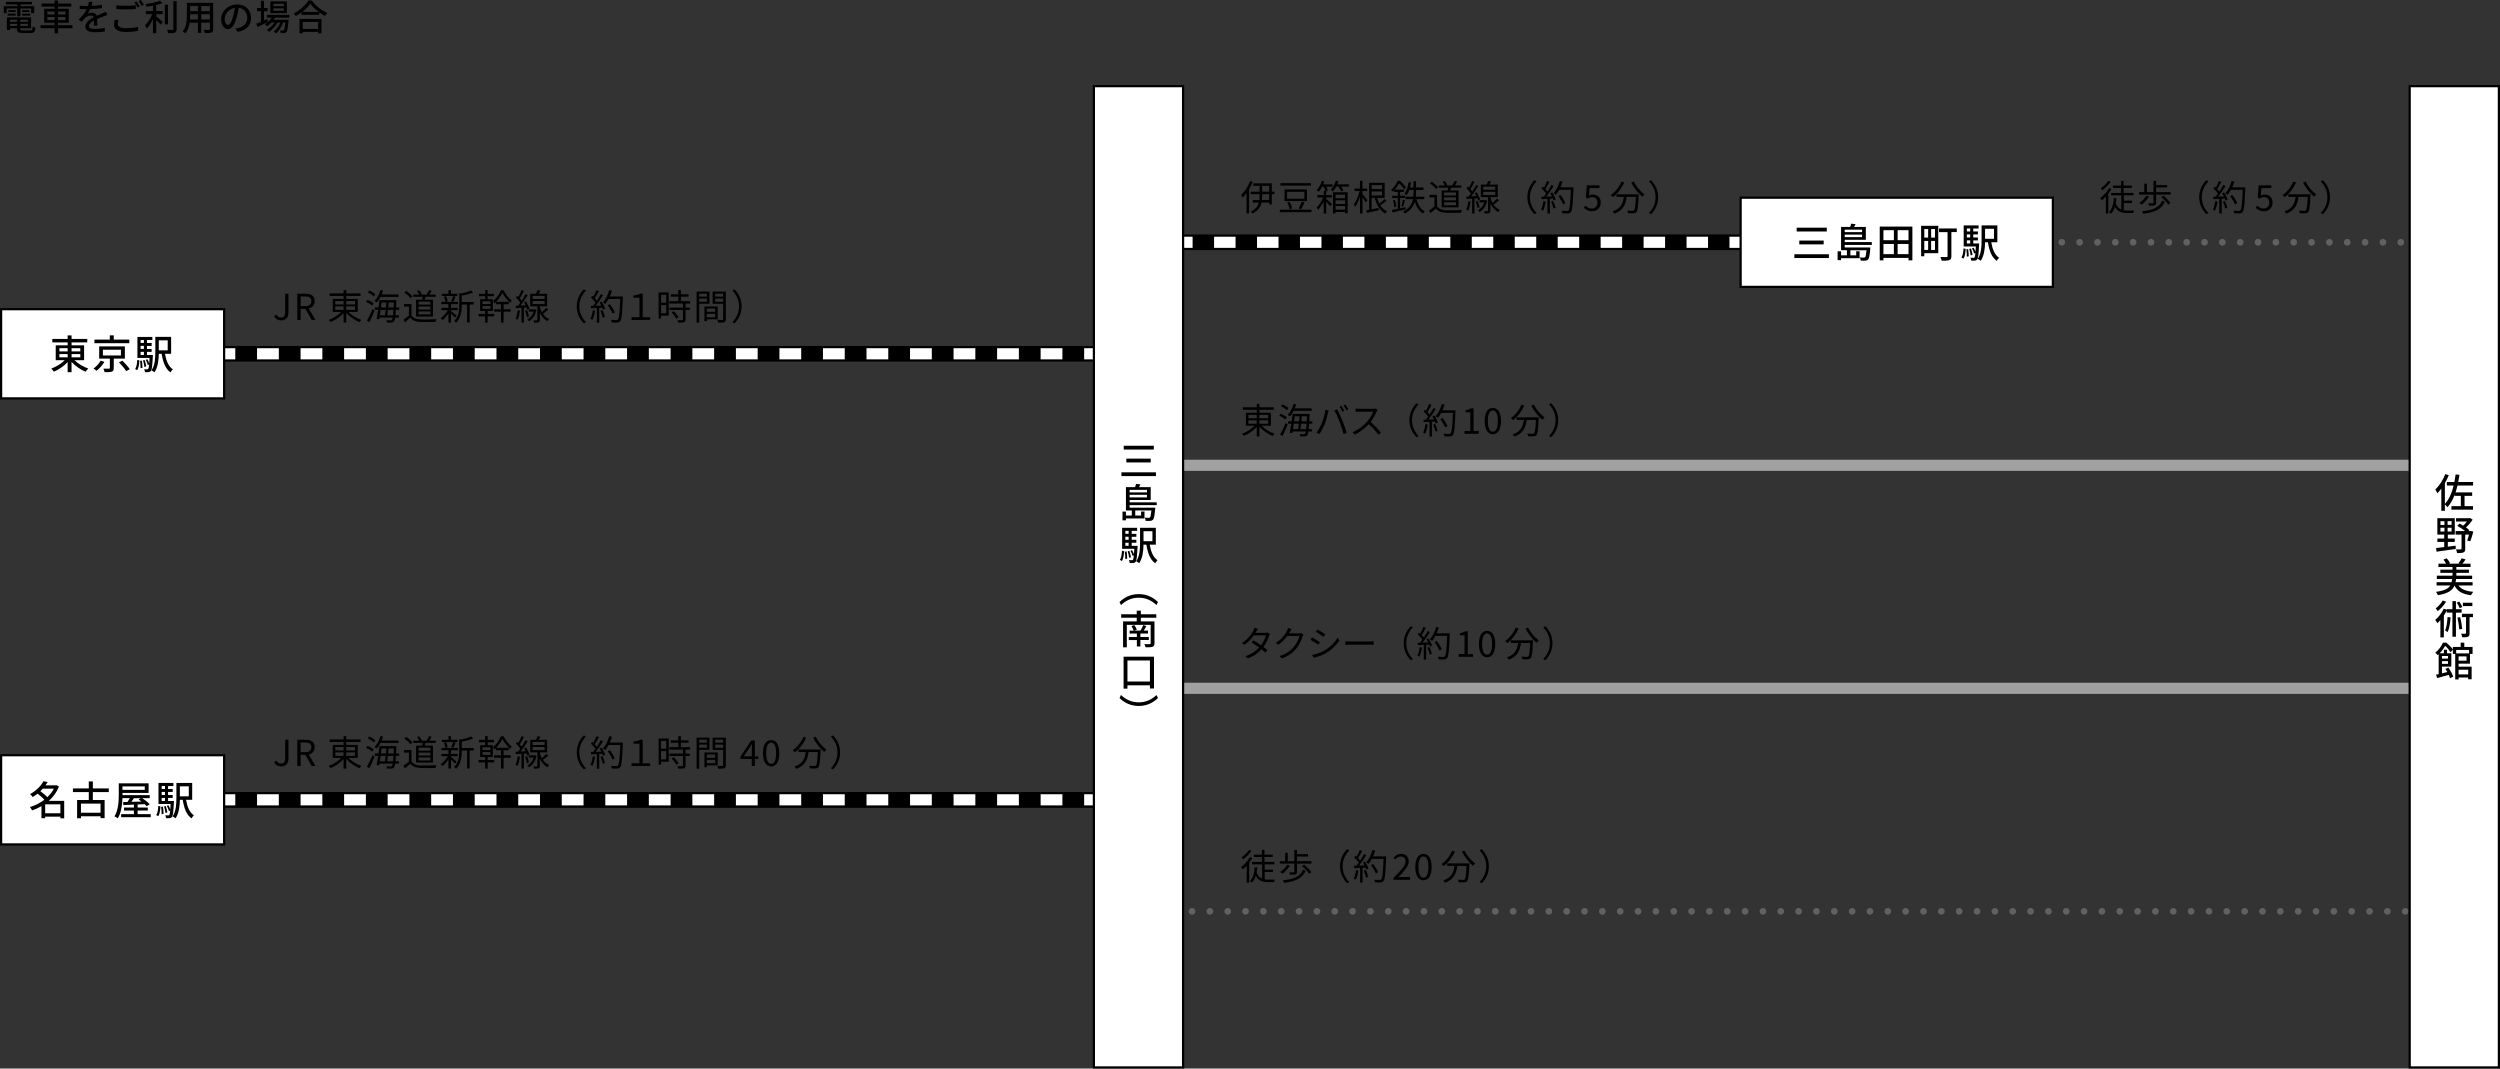 <?xml version="1.0" encoding="UTF-8"?><svg id="_レイヤー_2" xmlns="http://www.w3.org/2000/svg" viewBox="0 0 1121 479.14"><rect x="0" y="0" width="1121" height="479.14" fill="#333333" stroke="none"/><defs><style>.cls-1{stroke-dasharray:9.63 9.63;}.cls-1,.cls-2,.cls-3,.cls-4,.cls-5,.cls-6{stroke-miterlimit:10;}.cls-1,.cls-3,.cls-4{stroke:#fff;}.cls-1,.cls-3,.cls-4,.cls-7,.cls-8,.cls-5,.cls-6{fill:none;}.cls-1,.cls-3,.cls-4,.cls-5{stroke-width:5px;}.cls-2{fill:#fff;}.cls-2,.cls-6{stroke:#000;}.cls-4{stroke-dasharray:9.76 9.76;}.cls-7{stroke-dasharray:0 8;}.cls-7,.cls-8{stroke:#616161;stroke-linecap:round;stroke-linejoin:round;stroke-width:3px;}.cls-5{stroke:#a1a1a1;}.cls-6{stroke-width:7px;}</style></defs><g id="_レイヤー_1-2"><path d="M7.74,3.81H3.01v2.11h-1.33v-3.14h6.05v-.82H2.66V.83h11.65v1.14h-5.14v.82h6.16v3.14h-1.38v-2.11h-4.79v3.51h-1.44v-3.51ZM13.59,13.64c.8,0,.96-.27,1.06-1.76.3.22.86.43,1.26.48-.19,1.94-.62,2.43-2.24,2.43h-3.5c-1.97,0-2.51-.37-2.51-1.81v-.3h-3.14v.77h-1.42v-5.65h10.85v4.88h-4.87v.3c0,.56.19.66,1.18.66h3.33ZM3.45,6.13h3.58v.86h-3.58v-.86ZM7.01,4.53v.86h-3.25v-.86h3.25ZM4.52,8.84v.94h3.14v-.94h-3.14ZM7.66,11.62v-.91h-3.14v.91h3.14ZM12.49,8.84h-3.41v.94h3.41v-.94ZM12.49,11.62v-.91h-3.41v.91h3.41ZM13.19,4.53v.86h-3.28v-.86h3.28ZM9.91,6.13h3.68v.86h-3.68v-.86Z"/><path d="M32.51,12.66h-6.48v2.27h-1.54v-2.27h-6.32v-1.34h6.32v-1.1h-4.69V3.94h4.69v-.99h-5.86v-1.36h5.86V.21h1.54v1.38h5.95v1.36h-5.95v.99h4.8v6.27h-4.8v1.1h6.48v1.34ZM21.24,6.5h3.25v-1.33h-3.25v1.33ZM24.49,9v-1.36h-3.25v1.36h3.25ZM26.02,5.17v1.33h3.31v-1.33h-3.31ZM29.34,7.64h-3.31v1.36h3.31v-1.36Z"/><path d="M41.03,2.63c1.57-.06,3.25-.21,4.71-.46v1.49c-1.57.22-3.54.37-5.27.42-.35.75-.78,1.5-1.23,2.11.53-.3,1.42-.48,2.05-.48,1.01,0,1.84.46,2.14,1.36.99-.46,1.81-.8,2.56-1.15.54-.24,1.01-.45,1.52-.7l.66,1.47c-.46.14-1.15.4-1.63.59-.82.32-1.86.74-2.98,1.25.02.91.03,2.19.05,2.96h-1.52c.03-.56.05-1.47.06-2.26-1.38.75-2.24,1.49-2.24,2.43,0,1.09,1.04,1.31,2.66,1.31,1.3,0,3.04-.16,4.45-.42l-.05,1.62c-1.15.14-3.01.29-4.45.29-2.38,0-4.24-.56-4.24-2.54s1.92-3.22,3.78-4.16c-.21-.56-.72-.8-1.31-.8-.98,0-1.99.51-2.66,1.15-.46.45-.93,1.04-1.46,1.71l-1.38-1.02c1.87-1.76,2.96-3.31,3.62-4.67h-.46c-.67,0-1.78-.03-2.67-.1v-1.5c.85.13,1.98.18,2.75.18.3,0,.62,0,.94-.02.21-.66.34-1.33.37-1.9l1.66.13c-.1.45-.22,1.04-.43,1.73Z"/><path d="M52.81,10.72c0,1.14,1.12,1.92,3.58,1.92,2.18,0,4.23-.24,5.52-.62l.02,1.76c-1.25.32-3.23.56-5.49.56-3.44,0-5.3-1.15-5.3-3.25,0-.86.18-1.63.32-2.26l1.65.16c-.18.61-.3,1.15-.3,1.73ZM56.46,2.59c1.55,0,3.27-.1,4.45-.22v1.66c-1.1.1-2.95.19-4.45.19-1.63,0-3.01-.06-4.29-.18v-1.65c1.17.13,2.64.19,4.29.19ZM62.63,2.87l-1.06.46c-.32-.66-.83-1.62-1.28-2.23l1.04-.43c.4.58.98,1.57,1.3,2.19ZM64.49,2.18l-1.04.46c-.35-.69-.86-1.62-1.31-2.21l1.02-.43c.42.59,1.02,1.6,1.33,2.18Z"/><path d="M70.05,4.95h2.9v1.38h-2.9v1.06c.78.58,2.46,2.02,2.9,2.4l-.85,1.26c-.45-.51-1.3-1.39-2.05-2.11v5.94h-1.46v-6.35c-.78,1.65-1.78,3.27-2.77,4.27-.16-.43-.54-1.06-.78-1.44,1.22-1.15,2.5-3.19,3.25-5.03h-2.9v-1.38h3.2v-2.39c-.98.19-1.97.35-2.9.46-.06-.34-.27-.85-.45-1.15,2.32-.35,4.99-.91,6.51-1.58l1.07,1.14c-.8.32-1.76.59-2.79.83v2.69ZM75.34,10.92h-1.44V2.11h1.44v8.8ZM79.21.51v12.5c0,.93-.22,1.36-.78,1.62-.59.22-1.55.27-3.01.27-.08-.42-.3-1.1-.53-1.54,1.09.05,2.1.05,2.42.03.3,0,.42-.1.42-.38V.51h1.49Z"/><path d="M95.59,13.03c0,.86-.21,1.31-.78,1.54-.59.24-1.52.27-2.99.26-.06-.4-.3-1.06-.5-1.44,1.02.05,2.08.03,2.38.03.29,0,.4-.1.4-.4v-2.86h-3.87v4.58h-1.49v-4.58h-3.68c-.26,1.76-.83,3.55-2,4.85-.22-.29-.83-.8-1.17-.98,1.74-1.94,1.9-4.77,1.9-7.03V1.3h11.8v11.73ZM88.74,8.74v-2.37h-3.47v.64c0,.54-.02,1.14-.06,1.73h3.54ZM85.27,2.72v2.26h3.47v-2.26h-3.47ZM94.11,2.72h-3.87v2.26h3.87v-2.26ZM94.11,8.74v-2.37h-3.87v2.37h3.87Z"/><path d="M106.54,14.25l-.94-1.5c.54-.05,1.02-.13,1.42-.22,2.05-.46,3.87-1.97,3.87-4.55,0-2.32-1.41-4.16-3.87-4.47-.22,1.44-.5,2.99-.96,4.5-.96,3.27-2.29,5.07-3.87,5.07s-3.04-1.76-3.04-4.43c0-3.59,3.14-6.66,7.16-6.66s6.27,2.69,6.27,6.03-2.15,5.67-6.03,6.23ZM102.23,11.17c.72,0,1.47-1.04,2.21-3.51.4-1.26.69-2.72.88-4.13-2.88.46-4.56,2.96-4.56,4.95,0,1.84.78,2.69,1.47,2.69Z"/><path d="M120.18,9.81c-1.6.82-3.33,1.68-4.67,2.32l-.58-1.49c.58-.22,1.3-.53,2.08-.86v-4.77h-1.76v-1.41h1.76V.37h1.38v3.23h1.62v1.41h-1.62v4.16c.48-.22.98-.45,1.47-.67l.32,1.31ZM123.29,7.92c-.18.34-.37.66-.59.96h6.69s-.02.37-.03.56c-.26,3.2-.5,4.45-.93,4.93-.27.3-.58.4-.96.45-.37.03-.96.05-1.6.02-.02-.35-.14-.88-.34-1.2.54.06,1.04.06,1.25.06.24,0,.37-.02.5-.18.24-.27.45-1.18.64-3.44h-.96c-.64,1.86-1.89,3.86-3.22,4.87-.24-.27-.7-.62-1.07-.83,1.25-.83,2.37-2.42,3.04-4.03h-1.26c-.86,1.58-2.38,3.28-3.81,4.18-.22-.3-.64-.67-.99-.9,1.26-.67,2.58-1.95,3.46-3.28h-1.34c-.61.67-1.28,1.25-1.97,1.71-.21-.24-.72-.72-1.01-.93,1.2-.69,2.29-1.73,3.03-2.95h-2.05v-1.26h10v1.26h-6.47ZM128.63,5.89h-7.4V.64h7.4v5.25ZM127.26,1.71h-4.67v1.04h4.67v-1.04ZM127.26,3.76h-4.67v1.06h4.67v-1.06Z"/><path d="M139.83.24c1.71,2.39,4.42,4.5,6.93,5.59-.37.37-.72.88-.98,1.33-.85-.45-1.74-.99-2.59-1.62v1.14h-7.97v-1.09c-.82.61-1.7,1.15-2.58,1.63-.18-.35-.61-.88-.91-1.18,2.74-1.39,5.36-3.79,6.58-5.79h1.52ZM134.31,8.48h9.86v6.43h-1.52v-.62h-6.88v.62h-1.46v-6.43ZM142.92,5.35c-1.5-1.12-2.88-2.42-3.78-3.65-.82,1.18-2.1,2.5-3.6,3.65h7.38ZM135.77,9.83v3.14h6.88v-3.14h-6.88Z"/><line class="cls-5" x1="510.5" y1="208.64" x2="1100.5" y2="208.64"/><line class="cls-8" x1="860.5" y1="108.64" x2="860.5" y2="108.64"/><line class="cls-7" x1="868.5" y1="108.64" x2="1096.5" y2="108.64"/><line class="cls-8" x1="1100.5" y1="108.64" x2="1100.5" y2="108.64"/><path d="M565.73,190.92c1.46,1.5,3.73,2.88,5.78,3.57-.29.24-.66.69-.83,1.02-2.08-.83-4.42-2.42-5.95-4.15v4.35h-1.2v-4.31c-1.52,1.71-3.79,3.23-5.83,4.07-.19-.3-.54-.75-.83-.99,2.02-.7,4.24-2.08,5.67-3.57h-3.87v-5.83h4.87v-1.34h-6.26v-1.12h6.26v-1.5h1.2v1.5h6.42v1.12h-6.42v1.34h5.14v5.83h-4.13ZM559.8,187.56h3.71v-1.52h-3.71v1.52ZM559.8,189.99h3.71v-1.55h-3.71v1.55ZM564.72,186.04v1.52h3.94v-1.52h-3.94ZM568.65,188.44h-3.94v1.55h3.94v-1.55Z"/><path d="M576.31,188.07c-.54-.54-1.71-1.25-2.67-1.7l.66-.86c.96.42,2.14,1.07,2.72,1.6l-.7.96ZM574.01,194.84c.72-1.25,1.74-3.35,2.5-5.17l.91.67c-.67,1.7-1.57,3.68-2.35,5.19l-1.06-.69ZM577.05,183.94c-.54-.56-1.7-1.33-2.64-1.81l.67-.85c.94.45,2.11,1.15,2.67,1.73l-.7.93ZM580.08,184.18c-.5.98-1.06,1.84-1.65,2.51-.22-.19-.74-.53-1.02-.67,1.15-1.18,2.1-3.04,2.64-4.91l1.18.26c-.19.59-.4,1.17-.64,1.73h7.56v1.09h-8.07ZM586.99,189.99c-.06.98-.13,1.78-.19,2.43h1.54v1.04h-1.68c-.13.9-.3,1.39-.53,1.65-.29.4-.61.51-1.09.56-.46.05-1.25.03-2.03-.02-.02-.3-.11-.74-.3-.99.83.06,1.55.06,1.86.06.29,0,.46-.03.61-.22.13-.16.26-.48.37-1.04h-5.94l-.13.74-1.14-.11c.22-1.07.46-2.56.69-4.1h-1.47v-1.09h1.63c.16-1.15.3-2.29.4-3.28h7.62s-.02.42-.02.54c-.05,1.02-.1,1.92-.13,2.74h1.38v1.09h-1.44ZM580.12,189.99c-.11.85-.24,1.68-.35,2.43h2.32c.1-.7.21-1.55.3-2.43h-2.27ZM580.56,186.66c-.08.72-.18,1.47-.29,2.24h2.24c.08-.77.14-1.54.19-2.24h-2.14ZM585.68,192.42c.08-.64.14-1.44.21-2.43h-2.47c-.1.9-.21,1.73-.3,2.43h2.56ZM585.95,188.9c.03-.67.06-1.41.1-2.24h-2.32c-.05.7-.13,1.47-.19,2.24h2.42Z"/><path d="M594.31,183.75l1.42.3c-.1.35-.22.82-.29,1.15-.22,1.01-.78,3.38-1.46,5.01-.59,1.47-1.46,3.12-2.35,4.4l-1.36-.58c1.01-1.33,1.9-3.01,2.46-4.35.69-1.65,1.36-4.08,1.57-5.94ZM598.3,184.02l1.3-.43c.64,1.15,1.67,3.36,2.34,5.06.66,1.58,1.5,4.03,1.92,5.47l-1.42.46c-.4-1.63-1.14-3.79-1.81-5.51-.64-1.65-1.62-3.87-2.32-5.06ZM602.81,184.23l-.86.38c-.32-.66-.86-1.62-1.3-2.22l.85-.35c.4.56.99,1.54,1.31,2.19ZM604.61,183.57l-.86.38c-.35-.7-.87-1.6-1.33-2.21l.85-.35c.43.58,1.04,1.58,1.34,2.18Z"/><path d="M617.28,184.5c-.54,1.38-1.55,3.25-2.69,4.69,1.68,1.44,3.63,3.52,4.67,4.79l-1.12.96c-1.07-1.41-2.77-3.3-4.4-4.75-1.71,1.84-3.87,3.6-6.24,4.67l-1.02-1.07c2.58-1.01,4.95-2.91,6.59-4.75,1.09-1.23,2.26-3.12,2.66-4.45h-6.24c-.56,0-1.44.06-1.62.08v-1.46c.22.03,1.14.1,1.62.1h6.18c.53,0,.94-.05,1.2-.13l.82.62c-.1.13-.3.48-.4.7Z"/><path d="M635.17,180.8l.96.5c-1.84,1.9-2.98,4.27-2.98,7.12s1.14,5.22,2.98,7.12l-.96.5c-1.92-1.95-3.19-4.5-3.19-7.62s1.26-5.67,3.19-7.62Z"/><path d="M640.19,190.38c-.22,1.5-.61,3.04-1.14,4.07-.19-.14-.67-.37-.93-.45.53-.98.86-2.4,1.04-3.81l1.02.19ZM643.12,186.23c.66,1.02,1.36,2.39,1.58,3.25l-.94.45c-.06-.27-.16-.58-.3-.91l-1.39.08v6.66h-1.07v-6.59l-2.61.13-.1-1.07c.32,0,.69-.02,1.06-.03.35-.42.72-.9,1.07-1.42-.5-.72-1.34-1.62-2.1-2.29l.61-.78c.16.13.32.27.48.42.53-.9,1.09-2.1,1.42-2.98l1.06.4c-.54,1.07-1.22,2.35-1.82,3.22.38.38.72.77.98,1.1.66-1.01,1.26-2.05,1.71-2.91l1.02.45c-.93,1.5-2.21,3.39-3.31,4.77.8-.03,1.68-.08,2.56-.11-.24-.5-.51-.99-.78-1.42l.88-.38ZM643.53,190.12c.46.98.93,2.24,1.07,3.07l-.95.32c-.14-.83-.59-2.11-1.02-3.11l.9-.29ZM652.64,184.6c-.29,7.17-.51,9.65-1.17,10.44-.37.46-.72.58-1.33.64-.53.05-1.5.03-2.46-.03-.03-.34-.16-.85-.38-1.17,1.07.1,2.05.1,2.45.1.3,0,.51-.03.69-.24.53-.54.8-2.98,1.04-9.22h-5.25c-.45.85-.96,1.62-1.49,2.24-.22-.19-.75-.54-1.04-.7,1.23-1.33,2.26-3.43,2.85-5.54l1.2.27c-.27.9-.59,1.78-.98,2.61h5.88v.61ZM648.01,191.64c-.37-.98-1.26-2.56-2.16-3.73l.96-.46c.9,1.12,1.86,2.64,2.24,3.65l-1.04.54Z"/><path d="M656.67,193.29h2.61v-8.42h-2.08v-.94c1.04-.18,1.79-.45,2.43-.83h1.12v10.2h2.35v1.22h-6.43v-1.22Z"/><path d="M665.72,188.76c0-3.83,1.39-5.87,3.67-5.87s3.65,2.06,3.65,5.87-1.38,5.95-3.65,5.95-3.67-2.13-3.67-5.95ZM671.61,188.76c0-3.35-.9-4.71-2.22-4.71s-2.24,1.36-2.24,4.71.9,4.79,2.24,4.79,2.22-1.44,2.22-4.79Z"/><path d="M683.48,181.8c-1.15,2.69-3.01,5.07-5.03,6.58-.21-.26-.72-.7-1.01-.91,2.02-1.36,3.79-3.57,4.79-6.02l1.25.35ZM689.98,187.13s-.02.42-.03.58c-.22,4.91-.46,6.75-1.01,7.36-.34.4-.67.5-1.23.56-.53.05-1.52.02-2.51-.03-.03-.35-.18-.83-.4-1.18,1.04.1,2.03.11,2.4.11.34,0,.53-.03.67-.21.42-.4.64-2,.83-6.03h-4.13c-.42,3.15-1.44,6.05-5.51,7.52-.16-.3-.5-.78-.77-1.04,3.76-1.25,4.64-3.78,5.01-6.48h-3.27v-1.15h9.94ZM687.76,181.41c1.04,2.15,3.09,4.55,4.82,5.76-.3.26-.75.72-.98,1.06-1.76-1.42-3.78-4-4.96-6.37l1.12-.45Z"/><path d="M695.51,196.04l-.96-.5c1.84-1.9,2.98-4.27,2.98-7.12s-1.14-5.22-2.98-7.12l.96-.5c1.92,1.95,3.19,4.5,3.19,7.62s-1.26,5.67-3.19,7.62Z"/><line class="cls-5" x1="510.5" y1="308.64" x2="1100.5" y2="308.64"/><path d="M563.28,283.19c-.1.19-.21.38-.34.58h4.34c.43,0,.79-.06,1.06-.16l1.06.64c-.14.22-.29.61-.38.86-.42,1.47-1.28,3.35-2.5,4.98.67.5,1.31.99,1.82,1.41l-.94,1.1c-.48-.43-1.09-.93-1.74-1.46-1.42,1.58-3.39,3.06-6.1,4.07l-1.15-.99c2.71-.83,4.75-2.3,6.19-3.86-1.15-.83-2.37-1.66-3.39-2.31l.86-.88c1.06.61,2.26,1.38,3.38,2.16,1.04-1.39,1.86-3.12,2.18-4.43h-5.41c-1.02,1.44-2.45,3.01-4.24,4.24l-1.07-.83c2.75-1.71,4.39-4.11,5.14-5.57.16-.29.42-.85.51-1.26l1.46.46c-.27.42-.56.96-.72,1.25Z"/><path d="M578.37,283.33c-.11.22-.24.45-.38.67h4.34c.43,0,.78-.05,1.04-.16l1.07.66c-.13.22-.29.59-.37.85-.43,1.62-1.42,3.78-2.85,5.51-1.46,1.78-3.36,3.25-6.37,4.35l-1.15-1.04c2.93-.86,4.93-2.32,6.39-4.02,1.25-1.47,2.23-3.54,2.56-4.99h-5.41c-.98,1.34-2.32,2.77-4.07,3.94l-1.1-.83c2.75-1.65,4.34-3.97,5.03-5.41.16-.27.4-.85.5-1.26l1.49.48c-.27.42-.56.96-.7,1.26Z"/><path d="M591.85,287.97l-.74,1.12c-.79-.58-2.53-1.7-3.49-2.19l.71-1.09c.94.51,2.82,1.65,3.52,2.16ZM593.71,291.78c2.66-1.52,4.77-3.6,6.07-5.86l.77,1.31c-1.38,2.16-3.6,4.23-6.15,5.73-1.62.93-3.83,1.68-5.31,1.98l-.74-1.3c1.76-.3,3.75-.94,5.36-1.87ZM594.22,284.47l-.75,1.09c-.77-.58-2.5-1.73-3.44-2.27l.72-1.07c.94.53,2.79,1.74,3.47,2.26Z"/><path d="M605.47,287.65h8.77c.8,0,1.38-.05,1.73-.08v1.57c-.32-.02-.99-.08-1.71-.08h-8.79c-.88,0-1.73.03-2.22.08v-1.57c.48.03,1.33.08,2.22.08Z"/><path d="M632.59,280.8l.96.5c-1.84,1.9-2.98,4.27-2.98,7.12s1.14,5.22,2.98,7.12l-.96.5c-1.92-1.95-3.19-4.5-3.19-7.62s1.26-5.67,3.19-7.62Z"/><path d="M637.61,290.38c-.22,1.5-.61,3.04-1.14,4.07-.19-.14-.67-.37-.93-.45.53-.98.86-2.4,1.04-3.81l1.02.19ZM640.54,286.23c.66,1.02,1.36,2.39,1.58,3.25l-.94.45c-.06-.27-.16-.58-.3-.91l-1.39.08v6.66h-1.07v-6.59l-2.61.13-.1-1.07c.32,0,.69-.02,1.06-.03.35-.42.72-.9,1.07-1.42-.5-.72-1.34-1.62-2.1-2.29l.61-.78c.16.13.32.27.48.42.53-.9,1.09-2.1,1.42-2.98l1.06.4c-.54,1.07-1.22,2.35-1.82,3.22.38.38.72.77.98,1.1.66-1.01,1.26-2.05,1.71-2.91l1.02.45c-.93,1.5-2.21,3.39-3.31,4.77.8-.03,1.68-.08,2.56-.11-.24-.5-.51-.99-.78-1.42l.88-.38ZM640.96,290.12c.46.98.93,2.24,1.07,3.07l-.95.32c-.14-.83-.59-2.11-1.02-3.11l.9-.29ZM650.06,284.6c-.29,7.17-.51,9.65-1.17,10.44-.37.46-.72.58-1.33.64-.53.05-1.5.03-2.46-.03-.03-.34-.16-.85-.38-1.17,1.07.1,2.05.1,2.45.1.3,0,.51-.03.69-.24.53-.54.8-2.98,1.04-9.22h-5.25c-.45.85-.96,1.62-1.49,2.24-.22-.19-.75-.54-1.04-.7,1.23-1.33,2.26-3.43,2.85-5.54l1.2.27c-.27.9-.59,1.78-.98,2.61h5.88v.61ZM645.44,291.64c-.37-.98-1.26-2.56-2.16-3.73l.96-.46c.9,1.12,1.86,2.64,2.24,3.65l-1.04.54Z"/><path d="M654.09,293.29h2.61v-8.42h-2.08v-.94c1.04-.18,1.79-.45,2.43-.83h1.12v10.2h2.35v1.22h-6.43v-1.22Z"/><path d="M663.15,288.76c0-3.83,1.39-5.87,3.67-5.87s3.65,2.06,3.65,5.87-1.38,5.95-3.65,5.95-3.67-2.13-3.67-5.95ZM669.04,288.76c0-3.35-.9-4.71-2.22-4.71s-2.24,1.36-2.24,4.71.9,4.79,2.24,4.79,2.22-1.44,2.22-4.79Z"/><path d="M680.91,281.8c-1.15,2.69-3.01,5.07-5.03,6.58-.21-.26-.72-.7-1.01-.91,2.02-1.36,3.79-3.57,4.79-6.02l1.25.35ZM687.41,287.13s-.02.42-.03.58c-.22,4.91-.46,6.75-1.01,7.36-.34.4-.67.5-1.23.56-.53.05-1.52.02-2.51-.03-.03-.35-.18-.83-.4-1.18,1.04.1,2.03.11,2.4.11.34,0,.53-.03.67-.21.42-.4.64-2,.83-6.03h-4.13c-.42,3.15-1.44,6.05-5.51,7.52-.16-.3-.5-.78-.77-1.04,3.76-1.25,4.64-3.78,5.01-6.48h-3.27v-1.15h9.94ZM685.18,281.41c1.04,2.15,3.09,4.55,4.82,5.76-.3.26-.75.72-.98,1.06-1.76-1.42-3.78-4-4.96-6.37l1.12-.45Z"/><path d="M692.94,296.04l-.96-.5c1.84-1.9,2.98-4.27,2.98-7.12s-1.14-5.22-2.98-7.12l.96-.5c1.92,1.95,3.19,4.5,3.19,7.62s-1.26,5.67-3.19,7.62Z"/><line class="cls-7" x1="510.5" y1="408.64" x2="1100.5" y2="408.64"/><path d="M561.53,384.72c-.38.7-.88,1.41-1.39,2.1v8.93h-1.12v-7.62c-.59.62-1.2,1.22-1.81,1.7-.11-.24-.46-.8-.67-1.06,1.46-1.07,2.99-2.74,3.94-4.42l1.06.37ZM561.18,381.52c-.94,1.34-2.45,2.83-3.79,3.79-.16-.24-.45-.66-.66-.86,1.23-.83,2.66-2.21,3.36-3.33l1.09.4ZM567.09,394.3c.54.1,1.14.13,1.74.13.38,0,2.31,0,2.85-.02-.18.29-.32.8-.38,1.1h-2.55c-2.53,0-4.43-.51-5.65-2.75-.4,1.2-.95,2.21-1.73,3.01-.18-.19-.66-.56-.91-.74,1.41-1.34,1.97-3.51,2.16-6.19l1.17.1c-.06.8-.18,1.55-.3,2.27.53,1.52,1.39,2.35,2.46,2.79v-6.43h-4.56v-1.07h4.45v-2.23h-3.62v-1.04h3.62v-2.13h1.14v2.13h3.71v1.04h-3.71v2.23h4.47v1.07h-4.35v2.38h3.68v1.06h-3.68v3.3Z"/><path d="M588.05,386.15v1.1h-6.48v3.68c0,.62-.14.94-.64,1.12-.48.18-1.26.18-2.5.18-.05-.34-.22-.75-.37-1.09.93.03,1.76.03,2.02.03.24-.02.3-.06.3-.27v-3.65h-6.48v-1.1h2.35v-3.78h1.18v3.78h2.95v-5.03h1.2v1.86h4.93v1.09h-4.93v2.08h6.47ZM578.38,388.15c-.85,1.36-2.14,2.74-3.3,3.62-.22-.19-.75-.58-1.06-.75,1.2-.8,2.4-2.02,3.15-3.25l1.2.38ZM585.44,390.39c-1.33,3.39-4.47,4.85-9.64,5.46-.1-.37-.34-.85-.58-1.14,4.9-.45,7.8-1.7,9.03-4.69l1.18.37ZM584.8,387.75c1.2.96,2.58,2.34,3.2,3.33l-1.02.67c-.58-.94-1.94-2.4-3.12-3.39l.94-.61Z"/><path d="M604.06,380.8l.96.5c-1.84,1.9-2.98,4.27-2.98,7.12s1.14,5.22,2.98,7.12l-.96.5c-1.92-1.95-3.19-4.5-3.19-7.62s1.26-5.67,3.19-7.62Z"/><path d="M609.08,390.38c-.22,1.5-.61,3.04-1.14,4.07-.19-.14-.67-.37-.93-.45.53-.98.86-2.4,1.04-3.81l1.02.19ZM612.01,386.23c.66,1.02,1.36,2.39,1.58,3.25l-.94.45c-.06-.27-.16-.58-.3-.91l-1.39.08v6.66h-1.07v-6.59l-2.61.13-.1-1.07c.32,0,.69-.02,1.06-.03.35-.42.72-.9,1.07-1.42-.5-.72-1.34-1.62-2.1-2.29l.61-.78c.16.13.32.27.48.42.53-.9,1.09-2.1,1.42-2.98l1.06.4c-.54,1.07-1.22,2.35-1.82,3.22.38.38.72.77.98,1.1.66-1.01,1.26-2.05,1.71-2.91l1.02.45c-.93,1.5-2.21,3.39-3.31,4.77.8-.03,1.68-.08,2.56-.11-.24-.5-.51-.99-.78-1.42l.88-.38ZM612.43,390.12c.46.98.93,2.24,1.07,3.07l-.95.32c-.14-.83-.59-2.11-1.02-3.11l.9-.29ZM621.54,384.6c-.29,7.17-.51,9.65-1.17,10.44-.37.46-.72.58-1.33.64-.53.05-1.5.03-2.46-.03-.03-.34-.16-.85-.38-1.17,1.07.1,2.05.1,2.45.1.3,0,.51-.03.69-.24.53-.54.8-2.98,1.04-9.22h-5.25c-.45.85-.96,1.62-1.49,2.24-.22-.19-.75-.54-1.04-.7,1.23-1.33,2.26-3.43,2.85-5.54l1.2.27c-.27.9-.59,1.78-.98,2.61h5.88v.61ZM616.91,391.64c-.37-.98-1.26-2.56-2.16-3.73l.96-.46c.9,1.12,1.86,2.64,2.24,3.65l-1.04.54Z"/><path d="M624.86,393.64c3.44-3.43,5.38-5.47,5.38-7.35,0-1.3-.7-2.22-2.16-2.22-.96,0-1.79.61-2.43,1.36l-.85-.82c.96-1.04,1.97-1.73,3.46-1.73,2.1,0,3.41,1.33,3.41,3.35,0,2.15-1.95,4.27-4.66,7.12.61-.05,1.31-.11,1.92-.11h3.31v1.26h-7.38v-.86Z"/><path d="M634.62,388.76c0-3.83,1.39-5.87,3.67-5.87s3.65,2.06,3.65,5.87-1.38,5.95-3.65,5.95-3.67-2.13-3.67-5.95ZM640.51,388.76c0-3.35-.9-4.71-2.22-4.71s-2.24,1.36-2.24,4.71.9,4.79,2.24,4.79,2.22-1.44,2.22-4.79Z"/><path d="M652.38,381.8c-1.15,2.69-3.01,5.07-5.03,6.58-.21-.26-.72-.7-1.01-.91,2.02-1.36,3.79-3.57,4.79-6.02l1.25.35ZM658.88,387.13s-.02.42-.03.58c-.22,4.91-.46,6.75-1.01,7.36-.34.4-.67.5-1.23.56-.53.05-1.52.02-2.51-.03-.03-.35-.18-.83-.4-1.18,1.04.1,2.03.11,2.4.11.34,0,.53-.03.67-.21.42-.4.64-2,.83-6.03h-4.13c-.42,3.15-1.44,6.05-5.51,7.52-.16-.3-.5-.78-.77-1.04,3.76-1.25,4.64-3.78,5.01-6.48h-3.27v-1.15h9.94ZM656.65,381.41c1.04,2.15,3.09,4.55,4.82,5.76-.3.26-.75.72-.98,1.06-1.76-1.42-3.78-4-4.96-6.37l1.12-.45Z"/><path d="M664.41,396.04l-.96-.5c1.84-1.9,2.98-4.27,2.98-7.12s-1.14-5.22-2.98-7.12l.96-.5c1.92,1.95,3.19,4.5,3.19,7.62s-1.26,5.67-3.19,7.62Z"/><line class="cls-6" x1="100.5" y1="158.64" x2="510.5" y2="158.64"/><line class="cls-3" x1="100.5" y1="158.64" x2="105.5" y2="158.64"/><line class="cls-4" x1="115.26" y1="158.64" x2="500.62" y2="158.64"/><line class="cls-3" x1="505.5" y1="158.64" x2="510.5" y2="158.64"/><line class="cls-6" x1="510.5" y1="108.64" x2="780.5" y2="108.64"/><line class="cls-3" x1="510.5" y1="108.64" x2="515.5" y2="108.64"/><line class="cls-1" x1="525.13" y1="108.64" x2="770.69" y2="108.64"/><line class="cls-3" x1="775.5" y1="108.64" x2="780.5" y2="108.64"/><line class="cls-6" x1="100.5" y1="358.64" x2="510.5" y2="358.64"/><line class="cls-3" x1="100.5" y1="358.64" x2="105.5" y2="358.64"/><line class="cls-4" x1="115.26" y1="358.64" x2="500.62" y2="358.64"/><line class="cls-3" x1="505.5" y1="358.64" x2="510.5" y2="358.64"/><rect class="cls-2" x=".5" y="138.64" width="100" height="40"/><path d="M33.4,161.51c1.58,1.57,3.98,2.99,6.19,3.73-.41.34-.94,1.01-1.21,1.44-2.21-.9-4.61-2.54-6.3-4.39v4.61h-1.75v-4.54c-1.67,1.82-4,3.4-6.19,4.3-.27-.43-.77-1.06-1.15-1.4,2.16-.77,4.5-2.18,6.05-3.75h-4.05v-6.66h5.35v-1.31h-6.88v-1.55h6.88v-1.6h1.75v1.6h7.04v1.55h-7.04v1.31h5.62v6.66h-4.3ZM26.63,157.56h3.71v-1.44h-3.71v1.44ZM26.63,160.23h3.71v-1.46h-3.71v1.46ZM32.09,156.12v1.44h3.92v-1.44h-3.92ZM36.01,158.77h-3.92v1.46h3.92v-1.46Z"/><path d="M46.81,162.26c-.86,1.42-2.23,2.99-3.51,4-.36-.34-.97-.76-1.37-.99,1.26-.9,2.54-2.36,3.19-3.55l1.69.54ZM57.98,153.89h-15.63v-1.6h6.88v-1.93h1.78v1.93h6.97v1.6ZM51.01,160.82v4.23c0,.9-.2,1.37-.88,1.6-.68.23-1.73.25-3.24.23-.07-.47-.32-1.12-.54-1.58,1.08.04,2.21.04,2.5.02.32,0,.41-.07.41-.31v-4.2h-4.79v-5.47h11.52v5.47h-4.99ZM46.15,159.38h8.08v-2.56h-8.08v2.56ZM54.9,161.72c1.13,1.15,2.61,2.77,3.31,3.83l-1.64.85c-.63-1.04-2.05-2.74-3.22-3.94l1.55-.74Z"/><path d="M60.6,165.47c.63-.92.86-2.5.94-4.07l.95.18c-.09,1.66-.27,3.37-.99,4.39l-.9-.5ZM68.56,159.17s-.02.43-.04.63c-.22,4.36-.41,5.98-.86,6.54-.29.34-.59.49-1.01.52-.38.05-.99.05-1.64.02-.02-.4-.16-.97-.36-1.33.56.07,1.06.07,1.3.07.22,0,.36-.04.5-.2.18-.22.31-.77.43-1.98l-.59.23c-.14-.63-.52-1.6-.94-2.32l.72-.25c.34.56.65,1.26.85,1.82.05-.65.11-1.44.14-2.41h-5.44v-9.43h6.7v1.39h-2.41v1.33h2.09v1.31h-2.09v1.37h2.09v1.31h-2.09v1.39h2.65ZM63.62,161.69c.18,1.04.27,2.38.25,3.26l-.85.13c.04-.9-.05-2.23-.22-3.29l.81-.09ZM63.05,152.45v1.33h1.48v-1.33h-1.48ZM64.52,155.1h-1.48v1.37h1.48v-1.37ZM63.05,159.17h1.48v-1.39h-1.48v1.39ZM64.74,164.51c-.05-.77-.32-1.98-.63-2.9l.77-.16c.32.9.61,2.11.68,2.88l-.83.18ZM73.98,158.64c.52,3.1,1.57,5.69,3.53,6.97-.36.29-.86.92-1.08,1.35-2.29-1.62-3.35-4.57-3.94-8.32h-1.28c-.05,2.7-.4,6.09-1.94,8.3-.29-.27-.97-.7-1.35-.86,1.6-2.29,1.73-5.62,1.73-8.21v-6.81h7.08v7.58h-2.74ZM71.2,152.59v4.5h4v-4.5h-4Z"/><line class="cls-6" x1="100.5" y1="358.64" x2="510.5" y2="358.64"/><line class="cls-3" x1="100.5" y1="358.64" x2="105.5" y2="358.64"/><line class="cls-4" x1="115.26" y1="358.64" x2="500.62" y2="358.64"/><line class="cls-3" x1="505.5" y1="358.64" x2="510.5" y2="358.64"/><rect class="cls-2" x=".5" y="338.64" width="100" height="40"/><path d="M28.8,366.93h-1.73v-.74h-6.81v.7h-1.67v-5.4c-1.35.77-2.77,1.42-4.21,1.89-.2-.45-.63-1.13-.95-1.49,2.25-.67,4.52-1.8,6.46-3.29-.74-.85-1.96-1.91-3.03-2.72-.68.52-1.42,1.04-2.21,1.51-.25-.41-.79-1.03-1.19-1.3,2.95-1.6,4.97-3.83,6.01-5.78l1.89.36c-.29.5-.61.99-.95,1.48h4.59l.31-.09,1.13.61c-.99,2.56-2.61,4.72-4.56,6.45h6.91v7.81ZM19.2,353.64c-.34.38-.7.77-1.1,1.13,1.08.79,2.34,1.82,3.13,2.67,1.19-1.12,2.2-2.4,2.92-3.8h-4.95ZM27.07,364.68v-4.03h-6.81v4.03h6.81Z"/><path d="M41.63,355.17v3.56h5.28v8.12h-1.82v-.83h-8.79v.9h-1.73v-8.19h5.24v-3.56h-7.11v-1.64h7.11v-3.13h1.82v3.13h7.15v1.64h-7.15ZM45.09,360.34h-8.79v4.09h8.79v-4.09Z"/><path d="M67.59,365.07v1.37h-13.27v-1.37h5.73v-1.64h-4.43v-1.33h4.43v-1.31l-4.75.2-.09-1.35c.58,0,1.24-.02,1.96-.04.34-.52.72-1.13,1.03-1.71h-3.29c-.11,2.92-.52,6.52-2.09,9.02-.32-.27-1.06-.7-1.49-.86,1.76-2.83,1.93-6.88,1.93-9.74v-5.06h13.38v4.3h-11.7v.99h12.19v1.35h-3.35c1.22.81,2.63,1.91,3.35,2.74l-1.35.9c-.23-.29-.54-.59-.9-.94l-3.17.14v1.37h4.57v1.33h-4.57v1.64h5.91ZM54.91,352.61v1.57h10.01v-1.57h-10.01ZM60.06,357.89c-.38.56-.76,1.13-1.13,1.66,1.42-.04,2.95-.09,4.52-.14-.43-.32-.86-.65-1.28-.92l.95-.59h-3.06Z"/><path d="M70.05,365.47c.63-.92.86-2.5.94-4.07l.95.18c-.09,1.66-.27,3.37-.99,4.39l-.9-.5ZM78.01,359.17s-.02.43-.04.63c-.22,4.36-.41,5.98-.86,6.54-.29.34-.59.49-1.01.52-.38.05-.99.05-1.64.02-.02-.4-.16-.97-.36-1.33.56.07,1.06.07,1.3.07.22,0,.36-.04.5-.2.18-.22.31-.77.43-1.98l-.59.23c-.14-.63-.52-1.6-.94-2.32l.72-.25c.34.56.65,1.26.85,1.82.05-.65.11-1.44.14-2.41h-5.44v-9.43h6.7v1.39h-2.41v1.33h2.09v1.31h-2.09v1.37h2.09v1.31h-2.09v1.39h2.65ZM73.07,361.69c.18,1.04.27,2.38.25,3.26l-.85.13c.04-.9-.05-2.23-.22-3.29l.81-.09ZM72.5,352.45v1.33h1.48v-1.33h-1.48ZM73.97,355.1h-1.48v1.37h1.48v-1.37ZM72.5,359.17h1.48v-1.39h-1.48v1.39ZM74.19,364.51c-.05-.77-.32-1.98-.63-2.9l.77-.16c.32.9.61,2.11.68,2.88l-.83.18ZM83.43,358.64c.52,3.1,1.57,5.69,3.53,6.97-.36.29-.86.92-1.08,1.35-2.29-1.62-3.35-4.57-3.94-8.32h-1.28c-.05,2.7-.4,6.09-1.94,8.3-.29-.27-.97-.7-1.35-.86,1.6-2.29,1.73-5.62,1.73-8.21v-6.81h7.08v7.58h-2.74ZM80.65,352.59v4.5h4v-4.5h-4Z"/><rect class="cls-2" x="780.5" y="88.64" width="140" height="40"/><path d="M820.08,114.01v1.69h-15.48v-1.69h15.48ZM819.13,102.09v1.71h-13.5v-1.71h13.5ZM817.73,107.87v1.71h-10.93v-1.71h10.93Z"/><path d="M827.17,109.83v1.12h11.51s-.02.43-.05.63c-.25,3.01-.52,4.27-.97,4.79-.32.32-.67.45-1.15.5-.43.05-1.28.05-2.16,0,0-.43-.18-1.06-.41-1.44.77.09,1.48.09,1.76.09s.43-.04.6-.18c.27-.29.47-1.12.65-3.13h-7.24v2.29h2.61v-1.82h1.53v3.11h-8.32v.85h-1.55v-3.93h1.55v1.78h2.63v-2.29h-2.63v-10.44h4.11c.18-.5.34-1.04.43-1.46l1.98.2c-.2.43-.43.86-.65,1.26h5.24v5.76h-9.45v1.04h12.13v1.26h-12.13ZM827.17,102.97v1.13h7.78v-1.13h-7.78ZM834.95,106.34v-1.15h-7.78v1.15h7.78Z"/><path d="M857.51,101.6v15.14h-1.73v-1.1h-11.25v1.1h-1.66v-15.14h14.64ZM844.53,103.21v4.5h4.68v-4.5h-4.68ZM844.53,113.96h4.68v-4.57h-4.68v4.57ZM855.78,103.21h-4.88v4.5h4.88v-4.5ZM855.78,113.96v-4.57h-4.88v4.57h4.88Z"/><path d="M869.12,113.54h-6.27v1.37h-1.42v-13.67h7.69v12.3ZM862.85,102.7v3.85h1.73v-3.85h-1.73ZM862.85,112.07h1.73v-4.05h-1.73v4.05ZM867.66,102.7h-1.75v3.85h1.75v-3.85ZM867.66,112.07v-4.05h-1.75v4.05h1.75ZM877.43,104.07h-2.43v10.79c0,.97-.21,1.48-.9,1.76-.7.27-1.8.29-3.46.29-.07-.47-.32-1.22-.58-1.67,1.19.05,2.41.04,2.77.02.34,0,.45-.11.45-.41v-10.77h-3.82v-1.64h7.96v1.64Z"/><path d="M879.5,115.47c.63-.92.86-2.5.94-4.07l.96.18c-.09,1.66-.27,3.37-.99,4.39l-.9-.5ZM887.46,109.17s-.02.43-.04.63c-.22,4.36-.41,5.98-.86,6.54-.29.34-.6.49-1.01.52-.38.05-.99.05-1.64.02-.02-.4-.16-.97-.36-1.33.56.07,1.06.07,1.3.07.21,0,.36-.04.5-.2.18-.22.31-.77.43-1.98l-.59.23c-.14-.63-.52-1.6-.94-2.32l.72-.25c.34.56.65,1.26.85,1.82.05-.65.11-1.44.14-2.41h-5.44v-9.43h6.7v1.39h-2.41v1.33h2.09v1.31h-2.09v1.37h2.09v1.31h-2.09v1.39h2.65ZM882.52,111.69c.18,1.04.27,2.38.25,3.26l-.85.13c.04-.9-.05-2.23-.21-3.29l.81-.09ZM881.95,102.45v1.33h1.48v-1.33h-1.48ZM883.42,105.1h-1.48v1.37h1.48v-1.37ZM881.95,109.17h1.48v-1.39h-1.48v1.39ZM883.64,114.51c-.05-.77-.32-1.98-.63-2.9l.78-.16c.32.9.61,2.11.68,2.88l-.83.18ZM892.88,108.64c.52,3.1,1.57,5.69,3.53,6.97-.36.29-.86.92-1.08,1.35-2.29-1.62-3.35-4.57-3.94-8.32h-1.28c-.05,2.7-.4,6.09-1.95,8.3-.29-.27-.97-.7-1.35-.86,1.6-2.29,1.73-5.62,1.73-8.21v-6.81h7.08v7.58h-2.74ZM890.1,102.59v4.5h4v-4.5h-4Z"/><rect class="cls-2" x="880.5" y="238.64" width="440" height="40" transform="translate(1359.14 -841.86) rotate(90)"/><path d="M1101.93,217.71c-.25,1.08-.54,2.11-.86,3.08h7.45v1.55h-3.42v4.61h3.8v1.58h-9.69v-1.58h4.23v-4.61h-2.74v-.52c-.83,2.18-1.87,4.07-3.22,5.58-.23-.27-.81-.86-1.21-1.21v2.84h-1.58v-9.94c-.58.77-1.17,1.48-1.76,2.09-.16-.38-.65-1.28-.92-1.69,1.76-1.66,3.46-4.25,4.46-6.9l1.57.5c-.49,1.21-1.1,2.43-1.76,3.58v9.29c1.89-2.02,3.12-4.88,3.93-8.26h-3.04v-1.58h3.38c.22-1.1.4-2.23.56-3.4l1.71.2c-.16,1.1-.34,2.18-.54,3.21h6.66v1.58h-7Z"/><path d="M1097.6,245.13c1.15-.14,2.34-.29,3.51-.45l.04,1.48c-3.08.47-6.36.9-8.62,1.22l-.18-1.64c.99-.11,2.25-.25,3.64-.43v-2.32h-3.08v-1.51h3.08v-1.78h-3.08v-7.35h7.81v7.35h-3.11v1.78h3.11v1.51h-3.11v2.14ZM1094.29,235.37h1.8v-1.67h-1.8v1.67ZM1094.29,238.34h1.8v-1.69h-1.8v1.69ZM1099.28,233.69h-1.78v1.67h1.78v-1.67ZM1099.28,236.65h-1.78v1.69h1.78v-1.69ZM1109.04,238.34c-.4,1.53-.9,3.28-1.41,4.38l-1.35-.34c.27-.67.56-1.67.81-2.66h-1.69v6.37c0,.86-.16,1.35-.77,1.6-.61.29-1.55.31-2.88.31-.05-.47-.27-1.19-.5-1.66.95.04,1.87.04,2.14.02.27,0,.36-.07.36-.31v-6.34h-2.67v-1.58h4.29c-.99-.81-2.34-1.71-3.55-2.32l1.04-1.03c.54.27,1.12.58,1.67.92.58-.54,1.15-1.21,1.62-1.84h-4.86v-1.49h6.01l.34-.09,1.08.76c-.76,1.19-1.87,2.48-2.99,3.46.59.41,1.12.83,1.51,1.21l-.4.43h.77l.27-.05,1.13.27Z"/><path d="M1102.34,262.5c1.22,1.73,3.4,2.59,6.68,2.86-.36.38-.81,1.08-1.01,1.55-3.8-.47-6.07-1.75-7.42-4.32-.92,2.16-2.88,3.55-7.45,4.29-.13-.43-.52-1.12-.85-1.49,3.8-.52,5.56-1.44,6.43-2.88h-6.16v-1.46h6.73c.11-.45.18-.92.25-1.44h-6.86v-1.49h7.02v-1.24h-5.44v-1.44h5.44v-1.21h-6.3v-1.49h3.4c-.27-.59-.72-1.28-1.17-1.8l1.46-.59c.61.63,1.22,1.51,1.46,2.18l-.49.22h4.93l-.59-.18c.49-.63,1.1-1.57,1.41-2.23l1.76.5c-.45.7-.97,1.39-1.44,1.91h3.67v1.49h-6.37v1.21h5.64v1.44h-5.64v1.24h7.08v1.49h-7.2c-.07.5-.14.99-.23,1.44h7.63v1.46h-6.37Z"/><path d="M1101.24,274.68v10.84h-1.57v-10.84h-2.54v-.95c-.38.77-.83,1.55-1.31,2.29v9.78h-1.55v-7.74c-.45.5-.9.99-1.37,1.39-.16-.32-.65-1.13-.94-1.49,1.48-1.21,2.93-3.1,3.8-5.02l1.37.45v-.23h2.54v-3.6h1.57v3.6h2.56v1.55h-2.56ZM1096.83,269.8c-.92,1.51-2.38,3.17-3.73,4.23-.22-.34-.65-.94-.9-1.26,1.19-.88,2.49-2.32,3.1-3.51l1.53.54ZM1098.85,276.84c-.2,2.52-.56,4.97-1.33,6.61-.22-.22-.83-.61-1.13-.79.68-1.48.95-3.75,1.1-6l1.37.18ZM1102.93,272.7c-.22-.67-.81-1.71-1.33-2.48l1.1-.5c.56.76,1.15,1.76,1.4,2.43l-1.17.56ZM1103.15,276.7c.43,1.69.79,3.84.9,5.31l-1.31.23c-.09-1.42-.47-3.64-.83-5.31l1.24-.23ZM1108.88,276.73h-1.53v7.17c0,.83-.13,1.31-.68,1.6-.56.25-1.39.27-2.61.27-.05-.45-.27-1.13-.47-1.62.85.04,1.62.04,1.87.02.23,0,.31-.07.31-.31v-7.13h-1.84v-1.51h4.95v1.51ZM1108.61,271.76h-4.25v-1.49h4.25v1.49Z"/><path d="M1102.43,297.58v1.35h5.85v5.64h-1.55v-.76h-4.3v.86h-1.51v-11.45h-1.06v-1.93l-1.04,1.17c-.47-.79-1.44-2.02-2.38-2.86-.59,1.03-1.42,2.21-2.52,3.33h1.91v-1.6h1.42v1.6h1.93v5.98h-4.2v3.01c.77-.18,1.58-.38,2.41-.58-.27-.5-.58-.97-.86-1.4l1.31-.59c.92,1.28,1.84,2.95,2.18,4.09l-1.44.67c-.11-.43-.31-.95-.56-1.51-1.82.52-3.71,1.04-5.2,1.46l-.49-1.55c.36-.07.74-.16,1.17-.25v-8.91c-.14.14-.31.27-.47.41-.22-.36-.72-.86-1.06-1.08,1.67-1.33,2.83-3.08,3.44-4.5h1.57c1.04.86,2.25,2.11,2.88,3.01v-1.1h3.51v-1.93h1.62v1.93h3.71v3.15h-1.17v4.36h-5.1ZM1094.98,294.16v1.17h2.7v-1.17h-2.7ZM1097.68,297.67v-1.21h-2.7v1.21h2.7ZM1101.35,291.44v1.55h5.78v-1.55h-5.78ZM1106,294.34h-3.57v1.89h3.57v-1.89ZM1102.43,300.32v2.07h4.3v-2.07h-4.3Z"/><rect class="cls-2" x="290.5" y="238.64" width="440" height="40" transform="translate(769.14 -251.86) rotate(90)"/><path d="M518.33,211.79v1.69h-15.48v-1.69h15.48ZM517.38,199.87v1.71h-13.5v-1.71h13.5ZM515.98,205.65v1.71h-10.93v-1.71h10.93Z"/><path d="M506.52,226.51v1.12h11.51s-.02.43-.05.63c-.25,3.01-.52,4.27-.97,4.79-.32.32-.67.45-1.15.5-.43.05-1.28.05-2.16,0,0-.43-.18-1.06-.41-1.44.77.09,1.48.09,1.76.09s.43-.04.59-.18c.27-.29.47-1.12.65-3.13h-7.24v2.29h2.61v-1.82h1.53v3.11h-8.32v.85h-1.55v-3.93h1.55v1.78h2.63v-2.29h-2.63v-10.44h4.11c.18-.5.34-1.04.43-1.46l1.98.2c-.2.43-.43.86-.65,1.26h5.24v5.76h-9.45v1.04h12.14v1.26h-12.14ZM506.52,219.65v1.13h7.78v-1.13h-7.78ZM514.3,223.02v-1.15h-7.78v1.15h7.78Z"/><path d="M502.15,251.05c.63-.92.86-2.5.94-4.07l.95.18c-.09,1.66-.27,3.37-.99,4.39l-.9-.5ZM510.11,244.75s-.02.43-.04.63c-.22,4.36-.41,5.98-.86,6.54-.29.34-.59.49-1.01.52-.38.05-.99.05-1.64.02-.02-.4-.16-.97-.36-1.33.56.07,1.06.07,1.3.07.22,0,.36-.04.5-.2.18-.22.31-.77.43-1.98l-.59.23c-.14-.63-.52-1.6-.94-2.32l.72-.25c.34.56.65,1.26.85,1.82.05-.65.11-1.44.14-2.41h-5.44v-9.43h6.7v1.39h-2.41v1.33h2.09v1.31h-2.09v1.37h2.09v1.31h-2.09v1.39h2.65ZM505.17,247.27c.18,1.04.27,2.38.25,3.26l-.85.13c.04-.9-.05-2.23-.22-3.29l.81-.09ZM504.6,238.03v1.33h1.48v-1.33h-1.48ZM506.07,240.68h-1.48v1.37h1.48v-1.37ZM504.6,244.75h1.48v-1.39h-1.48v1.39ZM506.29,250.1c-.05-.77-.32-1.98-.63-2.9l.77-.16c.32.9.61,2.11.68,2.88l-.83.18ZM515.53,244.23c.52,3.1,1.57,5.69,3.53,6.97-.36.29-.86.92-1.08,1.35-2.29-1.62-3.35-4.57-3.94-8.32h-1.28c-.05,2.7-.4,6.09-1.94,8.3-.29-.27-.97-.7-1.35-.86,1.6-2.29,1.73-5.62,1.73-8.21v-6.81h7.08v7.58h-2.74ZM512.75,238.18v4.5h4v-4.5h-4Z"/><path d="M519.22,269.95l-.65,1.37c-2.05-1.96-4.65-3.31-7.96-3.31s-5.91,1.35-7.96,3.31l-.65-1.37c2.07-2.05,4.95-3.56,8.61-3.56s6.54,1.51,8.61,3.56Z"/><path d="M511.55,277v1.64h6.12v9.81c0,.9-.23,1.31-.86,1.55-.63.25-1.67.25-3.1.25-.11-.41-.36-1.04-.59-1.44,1.03.05,2.12.04,2.41.02.34,0,.43-.09.43-.38v-8.26h-10.7v10.06h-1.67v-11.61h6.12v-1.64h-6.97v-1.57h6.97v-1.6h1.84v1.6h6.93v1.57h-6.93ZM511.35,287.01v2.86h-1.58v-2.86h-3.62v-1.37h3.62v-1.55h-3.24v-1.31h1.8c-.16-.58-.59-1.42-.99-2.07l1.31-.4c.47.61.9,1.46,1.1,2.03l-1.26.43h2.92c.41-.68.92-1.75,1.19-2.47l1.42.41c-.38.74-.79,1.48-1.17,2.05h1.91v1.31h-3.4v1.55h3.76v1.37h-3.76Z"/><path d="M517.45,294.46v14.26h-1.82v-1.42h-10.08v1.49h-1.73v-14.33h13.63ZM515.63,305.59v-9.43h-10.08v9.43h10.08Z"/><path d="M502,313l.65-1.37c2.05,1.96,4.65,3.31,7.96,3.31s5.91-1.35,7.96-3.31l.65,1.37c-2.07,2.05-4.95,3.56-8.61,3.56s-6.54-1.51-8.61-3.56Z"/><path d="M561.72,81.51c-.46,1.14-1.01,2.24-1.63,3.3v10.92h-1.14v-9.2c-.56.8-1.17,1.5-1.78,2.11-.11-.27-.45-.9-.67-1.17,1.62-1.52,3.17-3.87,4.1-6.31l1.12.35ZM571.46,87.05h-1.18v4.59h-1.15v-.83h-3.47c-.42,1.89-1.49,3.7-4.07,4.96-.16-.26-.51-.67-.78-.91,2.29-1.01,3.27-2.5,3.67-4.05h-2.74v-1.1h2.95c.08-.64.1-1.26.1-1.86v-.8h-3.94v-1.1h3.94v-2.61h-2.82v-1.12h8.32v3.73h1.18v1.1ZM569.12,87.05h-3.18v.8c0,.59-.02,1.23-.1,1.86h3.28v-2.66ZM565.93,85.94h3.18v-2.61h-3.18v2.61Z"/><path d="M588.06,94.01v1.12h-14.2v-1.12h14.2ZM587.79,82.13v1.1h-13.62v-1.1h13.62ZM586.06,84.93v5.23h-10.08v-5.23h10.08ZM577.13,89.11h7.73v-3.11h-7.73v3.11ZM578.27,90.52c.51.93,1.01,2.13,1.15,2.91l-1.14.35c-.13-.78-.59-2.03-1.09-2.96l1.07-.3ZM584.97,90.76c-.5,1.04-1.09,2.26-1.57,3.03l-1.04-.32c.46-.83,1.02-2.13,1.33-3.06l1.28.35Z"/><path d="M594.68,89.14c.66.58,2.18,2,2.56,2.39l-.77.93c-.35-.46-1.14-1.36-1.79-2.08v5.36h-1.14v-5.33c-.71,1.38-1.62,2.72-2.45,3.62-.16-.29-.48-.67-.75-.91,1.07-1.01,2.26-2.86,2.96-4.56h-2.54v-1.1h2.79v-1.81h.78c-.16-.56-.46-1.31-.8-1.95h-.66c-.46.86-.98,1.65-1.49,2.26-.22-.18-.7-.5-.99-.66.99-1.04,1.86-2.64,2.35-4.24l1.15.29c-.16.45-.34.9-.53,1.33h4.19v1.02h-2.83c.32.61.58,1.26.71,1.73l-.75.3v1.73h2.53v1.1h-2.53v.59ZM604.85,82.66v1.02h-3.47c.43.59.83,1.25,1.04,1.71l-1.02.43c-.21-.58-.75-1.44-1.28-2.15h-.93c-.45.83-.96,1.57-1.52,2.15-.22-.19-.72-.53-1.01-.69,1.04-.99,1.87-2.51,2.35-4.1l1.14.29c-.14.45-.29.9-.48,1.33h5.19ZM597.71,86.21h6.59v9.41h-1.18v-.59h-4.26v.69h-1.15v-9.51ZM598.86,87.29v1.58h4.26v-1.58h-4.26ZM603.12,91.43v-1.63h-4.26v1.63h4.26ZM603.12,94.02v-1.66h-4.26v1.66h4.26Z"/><path d="M612.41,90.73c-.27-.53-.91-1.52-1.46-2.3v7.28h-1.14v-7.56c-.58,1.79-1.34,3.54-2.15,4.59-.13-.32-.42-.8-.61-1.07,1.04-1.34,2.1-3.84,2.61-6.03h-2.24v-1.1h2.39v-3.43h1.14v3.43h2.1v1.1h-2.1v1.39c.5.56,1.87,2.32,2.19,2.75l-.74.94ZM621.71,90.1c-.85.67-1.89,1.41-2.77,1.97.78,1.2,1.79,2.14,3.06,2.69-.26.24-.62.69-.78,1.01-2.48-1.25-3.97-3.83-4.77-7.07h-1.41v5.14c.96-.19,2.02-.4,3.06-.61l.1,1.06c-1.83.43-3.78.83-5.23,1.15l-.34-1.15c.38-.06.82-.14,1.3-.24v-12.08h6.95v6.74h-3.36c.24.93.56,1.79.98,2.58.83-.61,1.83-1.42,2.42-2.03l.82.86ZM615.04,83.01v1.78h4.67v-1.78h-4.67ZM615.04,87.65h4.67v-1.81h-4.67v1.81Z"/><path d="M630.33,93.91c-2.1.48-4.31.96-5.95,1.31l-.24-1.09c.74-.13,1.65-.3,2.64-.51v-4.82h-2.5v-1.04h2.5v-1.7h-1.65v-.72c-.21.21-.43.42-.66.62-.18-.24-.53-.61-.74-.75,1.44-1.22,2.47-2.83,2.99-4.1h1.09c.94.85,2.11,2.08,2.66,2.88l-.8.9c-.46-.72-1.39-1.89-2.26-2.71-.48.86-1.14,1.89-2.02,2.85h4.19v1.02h-1.78v1.7h2.29v1.04h-2.29v4.61c.78-.16,1.62-.34,2.42-.5l.1.99ZM625.47,89.65c.34.96.59,2.19.64,3.01l-.88.22c-.03-.83-.27-2.06-.58-3.02l.82-.21ZM628.4,92.39c.22-.77.53-2.03.66-2.88l.93.24c-.26.98-.56,2.11-.8,2.85l-.78-.21ZM635.17,89.3c.62,2.5,1.81,4.51,3.7,5.47-.26.22-.62.67-.8.98-1.79-1.04-2.95-2.91-3.63-5.3-.59,1.94-1.86,3.86-4.51,5.31-.16-.24-.53-.66-.82-.88,2.96-1.5,4.07-3.57,4.47-5.59h-3.31v-1.09h3.47c.06-.7.08-1.39.08-2.03v-.99h-1.92c-.32.9-.69,1.68-1.12,2.34-.22-.18-.72-.45-1.01-.58.93-1.26,1.52-3.22,1.84-5.23l1.1.19c-.13.74-.29,1.47-.48,2.16h1.58v-2.83h1.14v2.83h3.34v1.12h-3.34v.99c0,.66-.02,1.33-.08,2.03h3.79v1.09h-3.49Z"/><path d="M644.38,92.49c.75,1.17,2.14,1.71,3.99,1.79,1.75.06,5.3.02,7.17-.11-.13.29-.34.85-.38,1.22-1.75.06-5.03.1-6.79.03-2.08-.08-3.5-.66-4.53-1.89-.77.67-1.57,1.36-2.42,2.05l-.64-1.2c.74-.48,1.63-1.15,2.43-1.82v-4.05h-2.23v-1.12h3.39v5.11ZM643.88,84.76c-.5-.77-1.68-1.82-2.72-2.53l.88-.72c1.02.67,2.22,1.7,2.79,2.46l-.94.78ZM649.17,85.4c.08-.4.18-.85.24-1.26h-4.24v-.99h2.71c-.21-.5-.61-1.14-1.01-1.63l.91-.35c.5.51.99,1.26,1.18,1.81l-.42.18h2.61c.38-.58.86-1.46,1.12-2.03l1.18.3c-.34.59-.74,1.23-1.09,1.73h2.9v.99h-4.56c-.14.43-.3.88-.45,1.26h3.76v7.55h-7.59v-7.55h2.74ZM652.85,86.31h-5.3v1.33h5.3v-1.33ZM652.85,88.5h-5.3v1.33h5.3v-1.33ZM652.85,90.69h-5.3v1.34h5.3v-1.34Z"/><path d="M659.43,90.36c-.22,1.5-.59,3.04-1.1,4.07-.18-.14-.66-.35-.88-.43.5-.98.8-2.42.98-3.81l1.01.18ZM661.16,88.98v6.74h-1.06v-6.67l-2.51.16-.11-1.07,1.1-.05c.32-.4.66-.85.99-1.33-.46-.72-1.26-1.63-1.98-2.32l.64-.75c.16.14.32.29.48.45.53-.91,1.09-2.13,1.42-3.01l1.04.38c-.54,1.1-1.23,2.4-1.84,3.3.34.35.62.7.86,1.02.66-.99,1.26-2.03,1.71-2.9l.99.46c-.91,1.46-2.11,3.27-3.2,4.63l2.3-.11c-.22-.46-.46-.93-.72-1.34l.86-.35c.67,1.02,1.31,2.4,1.55,3.28l-.94.43c-.06-.3-.18-.66-.34-1.02l-1.26.08ZM662.59,90.15c.4.9.74,2.06.85,2.83l-.93.29c-.08-.77-.4-1.95-.8-2.87l.88-.26ZM666.84,89.97c-.56,2.53-1.82,4.19-3.39,5.11-.16-.26-.53-.66-.75-.82,1.28-.67,2.32-1.87,2.87-3.51h-2.16v-1.02h2.61l.18-.02.66.26ZM672.16,89.77c-.75.69-1.68,1.46-2.46,2,.67.96,1.58,1.81,2.82,2.34-.21.22-.56.66-.72.96-1.71-.88-2.82-2.37-3.49-3.87v3.27c0,.59-.11.9-.53,1.07-.4.16-1.02.18-2.03.18-.03-.29-.18-.74-.32-1.02.7.02,1.36.02,1.54,0,.21,0,.26-.05.26-.22v-6.08h-3.22v-5.62h2.62c.26-.54.5-1.18.64-1.66l1.31.26c-.22.48-.5.98-.74,1.41h3.76v5.62h-3.3v.21c.19.78.5,1.62.91,2.39.7-.58,1.49-1.34,1.99-1.9l.96.7ZM665.08,85.09h5.38v-1.38h-5.38v1.38ZM665.08,87.4h5.38v-1.39h-5.38v1.39Z"/><path d="M688.06,80.8l.96.5c-1.84,1.9-2.98,4.27-2.98,7.12s1.14,5.22,2.98,7.12l-.96.5c-1.92-1.95-3.19-4.5-3.19-7.62s1.26-5.67,3.19-7.62Z"/><path d="M693.08,90.38c-.22,1.5-.61,3.04-1.14,4.07-.19-.14-.67-.37-.93-.45.53-.98.86-2.4,1.04-3.81l1.02.19ZM696.01,86.23c.66,1.02,1.36,2.39,1.58,3.25l-.94.45c-.06-.27-.16-.58-.3-.91l-1.39.08v6.66h-1.07v-6.59l-2.61.13-.1-1.07c.32,0,.69-.02,1.06-.03.35-.42.72-.9,1.07-1.42-.5-.72-1.34-1.62-2.1-2.29l.61-.78c.16.13.32.27.48.42.53-.9,1.09-2.1,1.42-2.98l1.06.4c-.54,1.07-1.22,2.35-1.82,3.22.38.38.72.77.98,1.1.66-1.01,1.26-2.05,1.71-2.91l1.02.45c-.93,1.5-2.21,3.39-3.31,4.77.8-.03,1.68-.08,2.56-.11-.24-.5-.51-.99-.78-1.42l.88-.38ZM696.43,90.12c.46.98.93,2.24,1.07,3.07l-.95.32c-.14-.83-.59-2.11-1.02-3.11l.9-.29ZM705.54,84.6c-.29,7.17-.51,9.65-1.17,10.44-.37.46-.72.58-1.33.64-.53.05-1.5.03-2.46-.03-.03-.34-.16-.85-.38-1.17,1.07.1,2.05.1,2.45.1.3,0,.51-.03.69-.24.53-.54.8-2.98,1.04-9.22h-5.25c-.45.85-.96,1.62-1.49,2.24-.22-.19-.75-.54-1.04-.7,1.23-1.33,2.26-3.43,2.85-5.54l1.2.27c-.27.9-.59,1.78-.98,2.61h5.88v.61ZM700.91,91.64c-.37-.98-1.26-2.56-2.16-3.73l.96-.46c.9,1.12,1.86,2.64,2.24,3.65l-1.04.54Z"/><path d="M710.2,93.16l.72-.96c.67.67,1.52,1.3,2.88,1.3s2.5-1.01,2.5-2.59-.96-2.53-2.43-2.53c-.78,0-1.28.26-1.95.7l-.78-.5.37-5.49h5.71v1.25h-4.43l-.29,3.41c.53-.29,1.04-.48,1.74-.48,1.95,0,3.54,1.12,3.54,3.59s-1.86,3.86-3.84,3.86c-1.83,0-2.95-.77-3.73-1.55Z"/><path d="M728.3,81.8c-1.15,2.69-3.01,5.07-5.03,6.58-.21-.26-.72-.7-1.01-.91,2.02-1.36,3.79-3.57,4.79-6.02l1.25.35ZM734.8,87.13s-.02.42-.03.58c-.22,4.91-.46,6.75-1.01,7.36-.34.4-.67.5-1.23.56-.53.05-1.52.02-2.51-.03-.03-.35-.18-.83-.4-1.18,1.04.1,2.03.11,2.4.11.34,0,.53-.03.67-.21.42-.4.64-2,.83-6.03h-4.13c-.42,3.15-1.44,6.05-5.51,7.52-.16-.3-.5-.78-.77-1.04,3.76-1.25,4.64-3.78,5.01-6.48h-3.27v-1.15h9.94ZM732.57,81.41c1.04,2.15,3.09,4.55,4.82,5.76-.3.26-.75.72-.98,1.06-1.76-1.42-3.78-4-4.96-6.37l1.12-.45Z"/><path d="M740.33,96.04l-.96-.5c1.84-1.9,2.98-4.27,2.98-7.12s-1.14-5.22-2.98-7.12l.96-.5c1.92,1.95,3.19,4.5,3.19,7.62s-1.26,5.67-3.19,7.62Z"/><path d="M122.9,341.81l1.06-.75c.53.93,1.18,1.31,2.03,1.31,1.26,0,1.89-.72,1.89-2.5v-8.16h1.47v8.31c0,2.02-.93,3.65-3.22,3.65-1.49,0-2.55-.64-3.23-1.86Z"/><path d="M133.32,331.71h3.68c2.38,0,4.1.86,4.1,3.31,0,1.83-1.06,2.91-2.66,3.3l3.01,5.14h-1.68l-2.85-4.98h-2.11v4.98h-1.49v-11.75ZM136.77,337.28c1.84,0,2.85-.74,2.85-2.26s-1.01-2.1-2.85-2.1h-1.97v4.35h1.97Z"/><path d="M156.26,339.87c1.46,1.5,3.73,2.88,5.78,3.57-.29.24-.66.69-.83,1.02-2.08-.83-4.42-2.42-5.95-4.15v4.35h-1.2v-4.31c-1.52,1.71-3.79,3.23-5.83,4.07-.19-.3-.54-.75-.83-.99,2.02-.7,4.24-2.08,5.67-3.57h-3.87v-5.83h4.87v-1.34h-6.26v-1.12h6.26v-1.5h1.2v1.5h6.42v1.12h-6.42v1.34h5.14v5.83h-4.13ZM150.34,336.51h3.71v-1.52h-3.71v1.52ZM150.34,338.94h3.71v-1.55h-3.71v1.55ZM155.26,334.99v1.52h3.94v-1.52h-3.94ZM159.19,337.39h-3.94v1.55h3.94v-1.55Z"/><path d="M166.85,337.02c-.54-.54-1.71-1.25-2.67-1.7l.66-.86c.96.42,2.14,1.07,2.72,1.6l-.7.96ZM164.55,343.79c.72-1.25,1.74-3.35,2.5-5.17l.91.67c-.67,1.7-1.57,3.68-2.35,5.19l-1.06-.69ZM167.59,332.89c-.54-.56-1.7-1.33-2.64-1.81l.67-.85c.94.45,2.11,1.15,2.67,1.73l-.7.93ZM170.62,333.13c-.5.98-1.06,1.84-1.65,2.51-.22-.19-.74-.53-1.02-.67,1.15-1.18,2.1-3.04,2.64-4.91l1.18.26c-.19.59-.4,1.17-.64,1.73h7.56v1.09h-8.07ZM177.53,338.94c-.06.98-.13,1.78-.19,2.43h1.54v1.04h-1.68c-.13.9-.3,1.39-.53,1.65-.29.4-.61.51-1.09.56-.46.05-1.25.03-2.03-.02-.02-.3-.11-.74-.3-.99.83.06,1.55.06,1.86.06.29,0,.46-.03.61-.22.13-.16.26-.48.37-1.04h-5.94l-.13.74-1.14-.11c.22-1.07.46-2.56.69-4.1h-1.47v-1.09h1.63c.16-1.15.3-2.29.4-3.28h7.62s-.02.42-.02.54c-.05,1.02-.1,1.92-.13,2.74h1.38v1.09h-1.44ZM170.66,338.94c-.11.85-.24,1.68-.35,2.43h2.32c.1-.7.21-1.55.3-2.43h-2.27ZM171.1,335.62c-.08.72-.18,1.47-.29,2.24h2.24c.08-.77.14-1.54.19-2.24h-2.14ZM176.22,341.38c.08-.64.14-1.44.21-2.43h-2.47c-.1.9-.21,1.73-.3,2.43h2.56ZM176.49,337.86c.03-.67.06-1.41.1-2.24h-2.32c-.05.7-.13,1.47-.19,2.24h2.42Z"/><path d="M184.52,341.44c.75,1.17,2.14,1.71,3.99,1.79,1.75.06,5.3.02,7.17-.11-.13.29-.34.85-.38,1.22-1.75.06-5.03.1-6.79.03-2.08-.08-3.5-.66-4.53-1.89-.77.67-1.57,1.36-2.42,2.05l-.64-1.2c.74-.48,1.63-1.15,2.43-1.82v-4.05h-2.23v-1.12h3.39v5.11ZM184.02,333.71c-.5-.77-1.68-1.82-2.72-2.53l.88-.72c1.02.67,2.22,1.7,2.79,2.46l-.94.78ZM189.3,334.35c.08-.4.18-.85.24-1.26h-4.24v-.99h2.71c-.21-.5-.61-1.14-1.01-1.63l.91-.35c.5.51.99,1.26,1.18,1.81l-.42.18h2.61c.38-.58.86-1.46,1.12-2.03l1.18.3c-.34.59-.74,1.23-1.09,1.73h2.9v.99h-4.56c-.14.43-.3.88-.45,1.26h3.76v7.55h-7.59v-7.55h2.74ZM192.99,335.26h-5.3v1.33h5.3v-1.33ZM192.99,337.46h-5.3v1.33h5.3v-1.33ZM192.99,339.65h-5.3v1.34h5.3v-1.34Z"/><path d="M204.06,342.37c-.34-.4-1.15-1.18-1.83-1.79v4.07h-1.15v-4.19c-.78,1.23-1.78,2.37-2.67,3.07-.19-.27-.54-.66-.8-.86,1.15-.75,2.42-2.19,3.22-3.6h-2.87v-1.01h3.12v-1.68h-3.17v-1.01h7.43v1.01h-3.11v1.68h2.98v1.01h-2.98v.38c.61.45,2.16,1.71,2.53,2.05l-.7.88ZM205.14,332.73h-7.01v-.99h2.95v-1.62h1.15v1.62h2.91v.99ZM199.72,335.34c-.06-.62-.32-1.58-.62-2.3l.93-.24c.34.72.61,1.66.69,2.27l-.99.27ZM202.34,335.09c.29-.64.66-1.63.8-2.32l1.09.26c-.3.8-.62,1.7-.93,2.27l-.96-.21ZM212.39,336.54h-1.79v8.04h-1.17v-8.04h-2.38v.4c0,2.39-.3,5.59-2.54,7.81-.14-.26-.58-.67-.85-.83,2.03-1.98,2.26-4.75,2.26-6.99v-5.57l.86.27c1.63-.35,3.43-.86,4.45-1.38l.96.88c-1.36.61-3.36,1.09-5.14,1.44v2.85h5.35v1.12Z"/><path d="M218.69,340.77h2.93v1.09h-2.93v2.82h-1.15v-2.82h-2.93v-1.09h2.93v-1.34h-2.24v-5.27h2.24v-1.34h-2.75v-1.06h2.75v-1.7h1.15v1.7h2.79v1.06h-2.79v1.34h2.3v5.27h-2.3v1.34ZM216.37,336.32h3.54v-1.22h-3.54v1.22ZM216.37,338.48h3.54v-1.25h-3.54v1.25ZM225.82,338.66h3.2v1.1h-3.2v4.88h-1.18v-4.88h-3.04v-1.1h3.04v-2.24h-2.27v-1.01c-.22.22-.45.43-.69.62-.13-.3-.4-.74-.62-.98,1.49-1.18,2.91-3.25,3.58-4.91h1.12c.9,1.73,2.35,3.59,3.7,4.63-.21.29-.5.7-.67,1.06-1.34-1.17-2.75-3.01-3.54-4.51-.58,1.26-1.6,2.8-2.79,4h5.68v1.1h-2.32v2.24Z"/><path d="M233.17,339.31c-.22,1.5-.59,3.04-1.1,4.07-.18-.14-.66-.35-.88-.43.5-.98.8-2.42.98-3.81l1.01.18ZM234.9,337.94v6.74h-1.06v-6.67l-2.51.16-.11-1.07,1.1-.05c.32-.4.66-.85.99-1.33-.46-.72-1.26-1.63-1.98-2.32l.64-.75c.16.14.32.29.48.45.53-.91,1.09-2.13,1.42-3.01l1.04.38c-.54,1.1-1.23,2.4-1.84,3.3.34.35.62.7.86,1.02.66-.99,1.26-2.03,1.71-2.9l.99.46c-.91,1.46-2.11,3.27-3.2,4.63l2.3-.11c-.22-.46-.46-.93-.72-1.34l.86-.35c.67,1.02,1.31,2.4,1.55,3.28l-.94.43c-.06-.3-.18-.66-.34-1.02l-1.26.08ZM236.33,339.1c.4.9.74,2.06.85,2.83l-.93.29c-.08-.77-.4-1.95-.8-2.87l.88-.26ZM240.58,338.93c-.56,2.53-1.82,4.19-3.39,5.11-.16-.26-.53-.66-.75-.82,1.28-.67,2.32-1.87,2.87-3.5h-2.16v-1.02h2.61l.18-.02.66.26ZM245.9,338.72c-.75.69-1.68,1.46-2.46,2,.67.96,1.58,1.81,2.82,2.34-.21.22-.56.66-.72.96-1.71-.88-2.82-2.37-3.49-3.87v3.27c0,.59-.11.9-.53,1.07-.4.16-1.02.18-2.03.18-.03-.29-.18-.74-.32-1.02.7.02,1.36.02,1.54,0,.21,0,.26-.05.26-.22v-6.08h-3.22v-5.62h2.62c.26-.54.5-1.18.64-1.66l1.31.26c-.22.48-.5.98-.74,1.41h3.76v5.62h-3.3v.21c.19.78.5,1.62.91,2.39.7-.58,1.49-1.34,1.99-1.91l.96.7ZM238.82,334.05h5.38v-1.38h-5.38v1.38ZM238.82,336.35h5.38v-1.39h-5.38v1.39Z"/><path d="M261.8,329.76l.96.5c-1.84,1.9-2.98,4.27-2.98,7.12s1.14,5.22,2.98,7.12l-.96.5c-1.92-1.95-3.19-4.5-3.19-7.62s1.26-5.67,3.19-7.62Z"/><path d="M266.82,339.33c-.22,1.5-.61,3.04-1.14,4.07-.19-.14-.67-.37-.93-.45.53-.98.86-2.4,1.04-3.81l1.02.19ZM269.75,335.18c.66,1.02,1.36,2.39,1.58,3.25l-.94.45c-.06-.27-.16-.58-.3-.91l-1.39.08v6.66h-1.07v-6.59l-2.61.13-.1-1.07c.32,0,.69-.02,1.06-.03.35-.42.72-.9,1.07-1.42-.5-.72-1.34-1.62-2.1-2.29l.61-.78c.16.13.32.27.48.42.53-.9,1.09-2.1,1.42-2.98l1.06.4c-.54,1.07-1.22,2.35-1.82,3.22.38.38.72.77.98,1.1.66-1.01,1.26-2.05,1.71-2.91l1.02.45c-.93,1.5-2.21,3.39-3.31,4.77.8-.03,1.68-.08,2.56-.11-.24-.5-.51-.99-.78-1.42l.88-.38ZM270.17,339.07c.46.98.93,2.24,1.07,3.07l-.95.32c-.14-.83-.59-2.11-1.02-3.11l.9-.29ZM279.28,333.55c-.29,7.17-.51,9.65-1.17,10.44-.37.46-.72.58-1.33.64-.53.05-1.5.03-2.46-.03-.03-.34-.16-.85-.38-1.17,1.07.1,2.05.1,2.45.1.3,0,.51-.03.69-.24.53-.54.8-2.98,1.04-9.22h-5.25c-.45.85-.96,1.62-1.49,2.24-.22-.19-.75-.54-1.04-.7,1.23-1.33,2.26-3.43,2.85-5.54l1.2.27c-.27.9-.59,1.78-.98,2.61h5.88v.61ZM274.65,340.59c-.37-.98-1.26-2.56-2.16-3.73l.96-.46c.9,1.12,1.86,2.64,2.24,3.65l-1.04.54Z"/><path d="M283.17,342.24h3.57v-8.77h-2.72v-.93c1.33-.22,2.32-.37,3.07-.85h1.1v10.55h3.35v1.22h-8.37v-1.22Z"/><path d="M299.86,341.55h-3.44v1.3h-1.09v-11.73h4.53v10.44ZM296.42,332.19v3.55h2.32v-3.55h-2.32ZM298.74,340.48v-3.7h-2.32v3.7h2.32ZM307.4,336.11v1.81h1.86v1.06h-1.86v4.29c0,.67-.18,1.02-.66,1.2-.5.18-1.3.19-2.59.19-.05-.32-.21-.8-.38-1.1.99.03,1.87.03,2.13.02.27-.02.35-.08.35-.32v-4.27h-6.05v-1.06h6.05v-1.81h-6.13v-1.06h4.02v-2.03h-3.33v-1.06h3.33v-1.9h1.17v1.9h3.44v1.06h-3.44v2.03h4.13v1.06h-2.03ZM302.14,339.54c.82.8,1.71,1.94,2.08,2.72l-1.01.64c-.37-.78-1.22-1.97-2.03-2.82l.96-.54Z"/><path d="M313.53,336.21v8.48h-1.18v-13.94h5.78v5.46h-4.59ZM313.53,331.68v1.33h3.46v-1.33h-3.46ZM316.98,335.29v-1.41h-3.46v1.41h3.46ZM316.94,343.2v.8h-1.07v-6.59h5.94v5.79h-4.87ZM316.94,338.34v1.47h3.76v-1.47h-3.76ZM320.7,342.26v-1.55h-3.76v1.55h3.76ZM325.47,343.11c0,.75-.18,1.15-.71,1.36-.51.19-1.36.21-2.69.21-.05-.34-.24-.9-.42-1.22.98.05,1.95.03,2.24.02.27,0,.37-.1.37-.38v-6.87h-4.72v-5.47h5.92v12.36ZM320.68,331.68v1.33h3.58v-1.33h-3.58ZM324.27,335.31v-1.42h-3.58v1.42h3.58Z"/><path d="M337.1,340.3h-5.12v-.96l4.88-7.3h1.62v7.09h1.55v1.17h-1.55v3.15h-1.38v-3.15ZM337.1,339.14v-3.35c0-.59.05-1.57.08-2.18h-.06c-.29.54-.61,1.04-.94,1.6l-2.67,3.92h3.6Z"/><path d="M342.12,337.71c0-3.83,1.39-5.87,3.67-5.87s3.65,2.06,3.65,5.87-1.38,5.95-3.65,5.95-3.67-2.13-3.67-5.95ZM348.01,337.71c0-3.35-.9-4.71-2.22-4.71s-2.24,1.36-2.24,4.71.9,4.79,2.24,4.79,2.22-1.44,2.22-4.79Z"/><path d="M361.48,330.75c-1.15,2.69-3.01,5.07-5.03,6.58-.21-.26-.72-.7-1.01-.91,2.02-1.36,3.79-3.57,4.79-6.02l1.25.35ZM367.98,336.08s-.02.42-.03.58c-.22,4.91-.46,6.75-1.01,7.36-.34.4-.67.5-1.23.56-.53.05-1.52.02-2.51-.03-.03-.35-.18-.83-.4-1.18,1.04.1,2.03.11,2.4.11.34,0,.53-.03.67-.21.42-.4.64-2,.83-6.03h-4.13c-.42,3.15-1.44,6.05-5.51,7.52-.16-.3-.5-.78-.77-1.04,3.76-1.25,4.64-3.78,5.01-6.48h-3.27v-1.15h9.94ZM365.75,330.36c1.04,2.15,3.09,4.55,4.82,5.76-.3.26-.75.72-.98,1.06-1.76-1.42-3.78-4-4.96-6.37l1.12-.45Z"/><path d="M373.51,344.99l-.96-.5c1.84-1.9,2.98-4.27,2.98-7.12s-1.14-5.22-2.98-7.12l.96-.5c1.92,1.95,3.19,4.5,3.19,7.62s-1.26,5.67-3.19,7.62Z"/><path d="M122.9,141.81l1.06-.75c.53.93,1.18,1.31,2.03,1.31,1.26,0,1.89-.72,1.89-2.5v-8.16h1.47v8.31c0,2.02-.93,3.65-3.22,3.65-1.49,0-2.55-.64-3.23-1.86Z"/><path d="M133.32,131.71h3.68c2.38,0,4.1.86,4.1,3.31,0,1.82-1.06,2.91-2.66,3.3l3.01,5.14h-1.68l-2.85-4.98h-2.11v4.98h-1.49v-11.75ZM136.77,137.28c1.84,0,2.85-.74,2.85-2.26s-1.01-2.1-2.85-2.1h-1.97v4.35h1.97Z"/><path d="M156.26,139.87c1.46,1.5,3.73,2.88,5.78,3.57-.29.24-.66.69-.83,1.02-2.08-.83-4.42-2.42-5.95-4.15v4.35h-1.2v-4.31c-1.52,1.71-3.79,3.23-5.83,4.07-.19-.3-.54-.75-.83-.99,2.02-.7,4.24-2.08,5.67-3.57h-3.87v-5.83h4.87v-1.34h-6.26v-1.12h6.26v-1.5h1.2v1.5h6.42v1.12h-6.42v1.34h5.14v5.83h-4.13ZM150.34,136.51h3.71v-1.52h-3.71v1.52ZM150.34,138.94h3.71v-1.55h-3.71v1.55ZM155.26,134.99v1.52h3.94v-1.52h-3.94ZM159.19,137.39h-3.94v1.55h3.94v-1.55Z"/><path d="M166.85,137.02c-.54-.54-1.71-1.25-2.67-1.7l.66-.86c.96.42,2.14,1.07,2.72,1.6l-.7.96ZM164.55,143.79c.72-1.25,1.74-3.35,2.5-5.17l.91.67c-.67,1.7-1.57,3.68-2.35,5.19l-1.06-.69ZM167.59,132.89c-.54-.56-1.7-1.33-2.64-1.81l.67-.85c.94.45,2.11,1.15,2.67,1.73l-.7.93ZM170.62,133.13c-.5.98-1.06,1.84-1.65,2.51-.22-.19-.74-.53-1.02-.67,1.15-1.18,2.1-3.04,2.64-4.91l1.18.26c-.19.59-.4,1.17-.64,1.73h7.56v1.09h-8.07ZM177.53,138.94c-.06.98-.13,1.78-.19,2.43h1.54v1.04h-1.68c-.13.9-.3,1.39-.53,1.65-.29.4-.61.51-1.09.56-.46.05-1.25.03-2.03-.02-.02-.3-.11-.74-.3-.99.83.06,1.55.06,1.86.06.29,0,.46-.03.61-.22.13-.16.26-.48.37-1.04h-5.94l-.13.74-1.14-.11c.22-1.07.46-2.56.69-4.1h-1.47v-1.09h1.63c.16-1.15.3-2.29.4-3.28h7.62s-.02.42-.02.54c-.05,1.02-.1,1.92-.13,2.74h1.38v1.09h-1.44ZM170.66,138.94c-.11.85-.24,1.68-.35,2.43h2.32c.1-.7.21-1.55.3-2.43h-2.27ZM171.1,135.62c-.08.72-.18,1.47-.29,2.24h2.24c.08-.77.14-1.54.19-2.24h-2.14ZM176.22,141.38c.08-.64.14-1.44.21-2.43h-2.47c-.1.9-.21,1.73-.3,2.43h2.56ZM176.49,137.86c.03-.67.06-1.41.1-2.24h-2.32c-.05.7-.13,1.47-.19,2.24h2.42Z"/><path d="M184.52,141.44c.75,1.17,2.14,1.71,3.99,1.79,1.75.06,5.3.02,7.17-.11-.13.29-.34.85-.38,1.22-1.75.06-5.03.1-6.79.03-2.08-.08-3.5-.66-4.53-1.89-.77.67-1.57,1.36-2.42,2.05l-.64-1.2c.74-.48,1.63-1.15,2.43-1.82v-4.05h-2.23v-1.12h3.39v5.11ZM184.02,133.71c-.5-.77-1.68-1.82-2.72-2.53l.88-.72c1.02.67,2.22,1.7,2.79,2.47l-.94.78ZM189.3,134.35c.08-.4.18-.85.24-1.26h-4.24v-.99h2.71c-.21-.5-.61-1.14-1.01-1.63l.91-.35c.5.51.99,1.26,1.18,1.81l-.42.18h2.61c.38-.58.86-1.46,1.12-2.03l1.18.3c-.34.59-.74,1.23-1.09,1.73h2.9v.99h-4.56c-.14.43-.3.88-.45,1.26h3.76v7.56h-7.59v-7.56h2.74ZM192.99,135.26h-5.3v1.33h5.3v-1.33ZM192.99,137.46h-5.3v1.33h5.3v-1.33ZM192.99,139.65h-5.3v1.34h5.3v-1.34Z"/><path d="M204.06,142.37c-.34-.4-1.15-1.18-1.83-1.79v4.07h-1.15v-4.19c-.78,1.23-1.78,2.37-2.67,3.07-.19-.27-.54-.66-.8-.86,1.15-.75,2.42-2.19,3.22-3.6h-2.87v-1.01h3.12v-1.68h-3.17v-1.01h7.43v1.01h-3.11v1.68h2.98v1.01h-2.98v.38c.61.45,2.16,1.71,2.53,2.05l-.7.88ZM205.14,132.73h-7.01v-.99h2.95v-1.62h1.15v1.62h2.91v.99ZM199.72,135.34c-.06-.62-.32-1.58-.62-2.3l.93-.24c.34.72.61,1.66.69,2.27l-.99.27ZM202.34,135.09c.29-.64.66-1.63.8-2.32l1.09.26c-.3.8-.62,1.7-.93,2.27l-.96-.21ZM212.39,136.54h-1.79v8.04h-1.17v-8.04h-2.38v.4c0,2.39-.3,5.59-2.54,7.81-.14-.26-.58-.67-.85-.83,2.03-1.98,2.26-4.75,2.26-6.99v-5.57l.86.27c1.63-.35,3.43-.86,4.45-1.38l.96.88c-1.36.61-3.36,1.09-5.14,1.44v2.85h5.35v1.12Z"/><path d="M218.69,140.77h2.93v1.09h-2.93v2.82h-1.15v-2.82h-2.93v-1.09h2.93v-1.34h-2.24v-5.27h2.24v-1.34h-2.75v-1.06h2.75v-1.7h1.15v1.7h2.79v1.06h-2.79v1.34h2.3v5.27h-2.3v1.34ZM216.37,136.32h3.54v-1.22h-3.54v1.22ZM216.37,138.48h3.54v-1.25h-3.54v1.25ZM225.82,138.66h3.2v1.1h-3.2v4.88h-1.18v-4.88h-3.04v-1.1h3.04v-2.24h-2.27v-1.01c-.22.22-.45.43-.69.62-.13-.3-.4-.74-.62-.98,1.49-1.18,2.91-3.25,3.58-4.91h1.12c.9,1.73,2.35,3.59,3.7,4.63-.21.29-.5.7-.67,1.06-1.34-1.17-2.75-3.01-3.54-4.51-.58,1.26-1.6,2.8-2.79,4h5.68v1.1h-2.32v2.24Z"/><path d="M233.17,139.31c-.22,1.5-.59,3.04-1.1,4.07-.18-.14-.66-.35-.88-.43.5-.98.8-2.42.98-3.81l1.01.18ZM234.9,137.94v6.74h-1.06v-6.67l-2.51.16-.11-1.07,1.1-.05c.32-.4.66-.85.99-1.33-.46-.72-1.26-1.63-1.98-2.32l.64-.75c.16.14.32.29.48.45.53-.91,1.09-2.13,1.42-3.01l1.04.38c-.54,1.1-1.23,2.4-1.84,3.3.34.35.62.7.86,1.02.66-.99,1.26-2.03,1.71-2.9l.99.46c-.91,1.46-2.11,3.27-3.2,4.63l2.3-.11c-.22-.46-.46-.93-.72-1.34l.86-.35c.67,1.02,1.31,2.4,1.55,3.28l-.94.43c-.06-.3-.18-.66-.34-1.02l-1.26.08ZM236.33,139.1c.4.9.74,2.06.85,2.83l-.93.29c-.08-.77-.4-1.95-.8-2.86l.88-.26ZM240.58,138.93c-.56,2.53-1.82,4.19-3.39,5.11-.16-.26-.53-.66-.75-.82,1.28-.67,2.32-1.87,2.87-3.51h-2.16v-1.02h2.61l.18-.02.66.26ZM245.9,138.72c-.75.69-1.68,1.46-2.46,2,.67.96,1.58,1.81,2.82,2.34-.21.22-.56.66-.72.96-1.71-.88-2.82-2.37-3.49-3.87v3.27c0,.59-.11.9-.53,1.07-.4.16-1.02.18-2.03.18-.03-.29-.18-.74-.32-1.02.7.02,1.36.02,1.54,0,.21,0,.26-.05.26-.22v-6.08h-3.22v-5.62h2.62c.26-.54.5-1.18.64-1.66l1.31.26c-.22.48-.5.98-.74,1.41h3.76v5.62h-3.3v.21c.19.78.5,1.62.91,2.39.7-.58,1.49-1.34,1.99-1.9l.96.7ZM238.82,134.05h5.38v-1.38h-5.38v1.38ZM238.82,136.35h5.38v-1.39h-5.38v1.39Z"/><path d="M261.8,129.76l.96.5c-1.84,1.9-2.98,4.27-2.98,7.12s1.14,5.22,2.98,7.12l-.96.5c-1.92-1.95-3.19-4.5-3.19-7.62s1.26-5.67,3.19-7.62Z"/><path d="M266.82,139.33c-.22,1.5-.61,3.04-1.14,4.07-.19-.14-.67-.37-.93-.45.53-.98.86-2.4,1.04-3.81l1.02.19ZM269.75,135.18c.66,1.02,1.36,2.39,1.58,3.25l-.94.45c-.06-.27-.16-.58-.3-.91l-1.39.08v6.66h-1.07v-6.59l-2.61.13-.1-1.07c.32,0,.69-.02,1.06-.03.35-.42.72-.9,1.07-1.42-.5-.72-1.34-1.62-2.1-2.29l.61-.78c.16.13.32.27.48.42.53-.9,1.09-2.1,1.42-2.98l1.06.4c-.54,1.07-1.22,2.35-1.82,3.22.38.38.72.77.98,1.1.66-1.01,1.26-2.05,1.71-2.91l1.02.45c-.93,1.5-2.21,3.39-3.31,4.77.8-.03,1.68-.08,2.56-.11-.24-.5-.51-.99-.78-1.42l.88-.38ZM270.17,139.07c.46.98.93,2.24,1.07,3.07l-.95.32c-.14-.83-.59-2.11-1.02-3.11l.9-.29ZM279.28,133.55c-.29,7.17-.51,9.65-1.17,10.44-.37.46-.72.58-1.33.64-.53.05-1.5.03-2.46-.03-.03-.34-.16-.85-.38-1.17,1.07.1,2.05.1,2.45.1.3,0,.51-.03.69-.24.53-.54.8-2.98,1.04-9.22h-5.25c-.45.85-.96,1.62-1.49,2.24-.22-.19-.75-.54-1.04-.7,1.23-1.33,2.26-3.43,2.85-5.54l1.2.27c-.27.9-.59,1.78-.98,2.61h5.88v.61ZM274.65,140.59c-.37-.98-1.26-2.56-2.16-3.73l.96-.46c.9,1.12,1.86,2.64,2.24,3.65l-1.04.54Z"/><path d="M283.17,142.24h3.57v-8.77h-2.72v-.93c1.33-.22,2.32-.37,3.07-.85h1.1v10.55h3.35v1.22h-8.37v-1.22Z"/><path d="M299.86,141.55h-3.44v1.3h-1.09v-11.73h4.53v10.44ZM296.42,132.19v3.55h2.32v-3.55h-2.32ZM298.74,140.48v-3.7h-2.32v3.7h2.32ZM307.4,136.11v1.81h1.86v1.06h-1.86v4.29c0,.67-.18,1.02-.66,1.2-.5.18-1.3.19-2.59.19-.05-.32-.21-.8-.38-1.1.99.03,1.87.03,2.13.02.27-.02.35-.08.35-.32v-4.27h-6.05v-1.06h6.05v-1.81h-6.13v-1.06h4.02v-2.03h-3.33v-1.06h3.33v-1.9h1.17v1.9h3.44v1.06h-3.44v2.03h4.13v1.06h-2.03ZM302.14,139.54c.82.8,1.71,1.94,2.08,2.72l-1.01.64c-.37-.78-1.22-1.97-2.03-2.82l.96-.54Z"/><path d="M313.53,136.21v8.48h-1.18v-13.94h5.78v5.46h-4.59ZM313.53,131.68v1.33h3.46v-1.33h-3.46ZM316.98,135.29v-1.41h-3.46v1.41h3.46ZM316.94,143.2v.8h-1.07v-6.59h5.94v5.79h-4.87ZM316.94,138.34v1.47h3.76v-1.47h-3.76ZM320.7,142.26v-1.55h-3.76v1.55h3.76ZM325.47,143.11c0,.75-.18,1.15-.71,1.36-.51.19-1.36.21-2.69.21-.05-.34-.24-.9-.42-1.22.98.05,1.95.03,2.24.02.27,0,.37-.1.37-.38v-6.87h-4.72v-5.47h5.92v12.36ZM320.68,131.68v1.33h3.58v-1.33h-3.58ZM324.27,135.31v-1.42h-3.58v1.42h3.58Z"/><path d="M329.35,144.99l-.96-.5c1.84-1.9,2.98-4.27,2.98-7.12s-1.14-5.22-2.98-7.12l.96-.5c1.92,1.95,3.19,4.5,3.19,7.62s-1.26,5.67-3.19,7.62Z"/><path d="M946.78,84.72c-.38.7-.88,1.41-1.39,2.1v8.93h-1.12v-7.62c-.59.62-1.2,1.22-1.81,1.7-.11-.24-.46-.8-.67-1.06,1.46-1.07,2.99-2.74,3.94-4.42l1.06.37ZM946.43,81.52c-.94,1.34-2.45,2.83-3.79,3.79-.16-.24-.45-.66-.66-.86,1.23-.83,2.66-2.21,3.36-3.33l1.09.4ZM952.33,94.3c.54.1,1.14.13,1.74.13.38,0,2.31,0,2.85-.02-.18.29-.32.8-.38,1.1h-2.55c-2.53,0-4.43-.51-5.65-2.75-.4,1.2-.95,2.21-1.73,3.01-.18-.19-.66-.56-.91-.74,1.41-1.34,1.97-3.51,2.16-6.19l1.17.1c-.06.8-.18,1.55-.3,2.27.53,1.52,1.39,2.35,2.46,2.79v-6.43h-4.56v-1.07h4.45v-2.23h-3.62v-1.04h3.62v-2.13h1.14v2.13h3.71v1.04h-3.71v2.23h4.47v1.07h-4.35v2.39h3.68v1.06h-3.68v3.3Z"/><path d="M973.29,86.15v1.1h-6.48v3.68c0,.62-.14.94-.64,1.12-.48.18-1.26.18-2.5.18-.05-.34-.22-.75-.37-1.09.93.03,1.76.03,2.02.03.24-.02.3-.06.3-.27v-3.65h-6.48v-1.1h2.35v-3.78h1.18v3.78h2.95v-5.03h1.2v1.86h4.93v1.09h-4.93v2.08h6.47ZM963.63,88.15c-.85,1.36-2.14,2.74-3.3,3.62-.22-.19-.75-.58-1.06-.75,1.2-.8,2.4-2.02,3.15-3.25l1.2.38ZM970.69,90.39c-1.33,3.39-4.47,4.85-9.64,5.46-.1-.37-.34-.85-.58-1.14,4.9-.45,7.8-1.7,9.03-4.69l1.18.37ZM970.05,87.75c1.2.96,2.58,2.34,3.2,3.33l-1.02.67c-.58-.94-1.94-2.4-3.12-3.39l.94-.61Z"/><path d="M989.31,80.8l.96.5c-1.84,1.9-2.98,4.27-2.98,7.12s1.14,5.22,2.98,7.12l-.96.5c-1.92-1.95-3.19-4.5-3.19-7.62s1.26-5.67,3.19-7.62Z"/><path d="M994.33,90.38c-.22,1.5-.61,3.04-1.14,4.07-.19-.14-.67-.37-.93-.45.53-.98.86-2.4,1.04-3.81l1.02.19ZM997.26,86.23c.66,1.02,1.36,2.39,1.58,3.25l-.94.45c-.06-.27-.16-.58-.3-.91l-1.39.08v6.66h-1.07v-6.59l-2.61.13-.1-1.07c.32,0,.69-.02,1.06-.03.35-.42.72-.9,1.07-1.42-.5-.72-1.34-1.62-2.1-2.29l.61-.78c.16.13.32.27.48.42.53-.9,1.09-2.1,1.42-2.98l1.06.4c-.54,1.07-1.22,2.35-1.82,3.22.38.38.72.77.98,1.1.66-1.01,1.26-2.05,1.71-2.91l1.02.45c-.93,1.5-2.21,3.39-3.31,4.77.8-.03,1.68-.08,2.56-.11-.24-.5-.51-.99-.78-1.42l.88-.38ZM997.68,90.12c.46.98.93,2.24,1.07,3.07l-.95.32c-.14-.83-.59-2.11-1.02-3.11l.9-.29ZM1006.78,84.6c-.29,7.17-.51,9.65-1.17,10.44-.37.46-.72.58-1.33.64-.53.05-1.5.03-2.46-.03-.03-.34-.16-.85-.38-1.17,1.07.1,2.05.1,2.45.1.3,0,.51-.03.69-.24.53-.54.8-2.98,1.04-9.22h-5.25c-.45.85-.96,1.62-1.49,2.24-.22-.19-.75-.54-1.04-.7,1.23-1.33,2.26-3.43,2.85-5.54l1.2.27c-.27.9-.59,1.78-.98,2.61h5.88v.61ZM1002.16,91.64c-.37-.98-1.26-2.56-2.16-3.73l.96-.46c.9,1.12,1.86,2.64,2.24,3.65l-1.04.54Z"/><path d="M1011.45,93.16l.72-.96c.67.67,1.52,1.3,2.88,1.3s2.5-1.01,2.5-2.59-.96-2.53-2.43-2.53c-.78,0-1.28.26-1.95.7l-.78-.5.37-5.49h5.71v1.25h-4.43l-.29,3.41c.53-.29,1.04-.48,1.74-.48,1.95,0,3.54,1.12,3.54,3.59s-1.86,3.86-3.84,3.86c-1.83,0-2.95-.77-3.73-1.55Z"/><path d="M1029.55,81.8c-1.15,2.69-3.01,5.07-5.03,6.58-.21-.26-.72-.7-1.01-.91,2.02-1.36,3.79-3.57,4.79-6.02l1.25.35ZM1036.05,87.13s-.02.42-.03.58c-.22,4.91-.46,6.75-1.01,7.36-.34.4-.67.5-1.23.56-.53.05-1.52.02-2.51-.03-.03-.35-.18-.83-.4-1.18,1.04.1,2.03.11,2.4.11.34,0,.53-.03.67-.21.42-.4.64-2,.83-6.03h-4.13c-.42,3.15-1.44,6.05-5.51,7.52-.16-.3-.5-.78-.77-1.04,3.76-1.25,4.64-3.78,5.01-6.48h-3.27v-1.15h9.94ZM1033.82,81.41c1.04,2.15,3.09,4.55,4.82,5.76-.3.26-.75.72-.98,1.06-1.76-1.42-3.78-4-4.96-6.37l1.12-.45Z"/><path d="M1041.58,96.04l-.96-.5c1.84-1.9,2.98-4.27,2.98-7.12s-1.14-5.22-2.98-7.12l.96-.5c1.92,1.95,3.19,4.5,3.19,7.62s-1.26,5.67-3.19,7.62Z"/></g></svg>